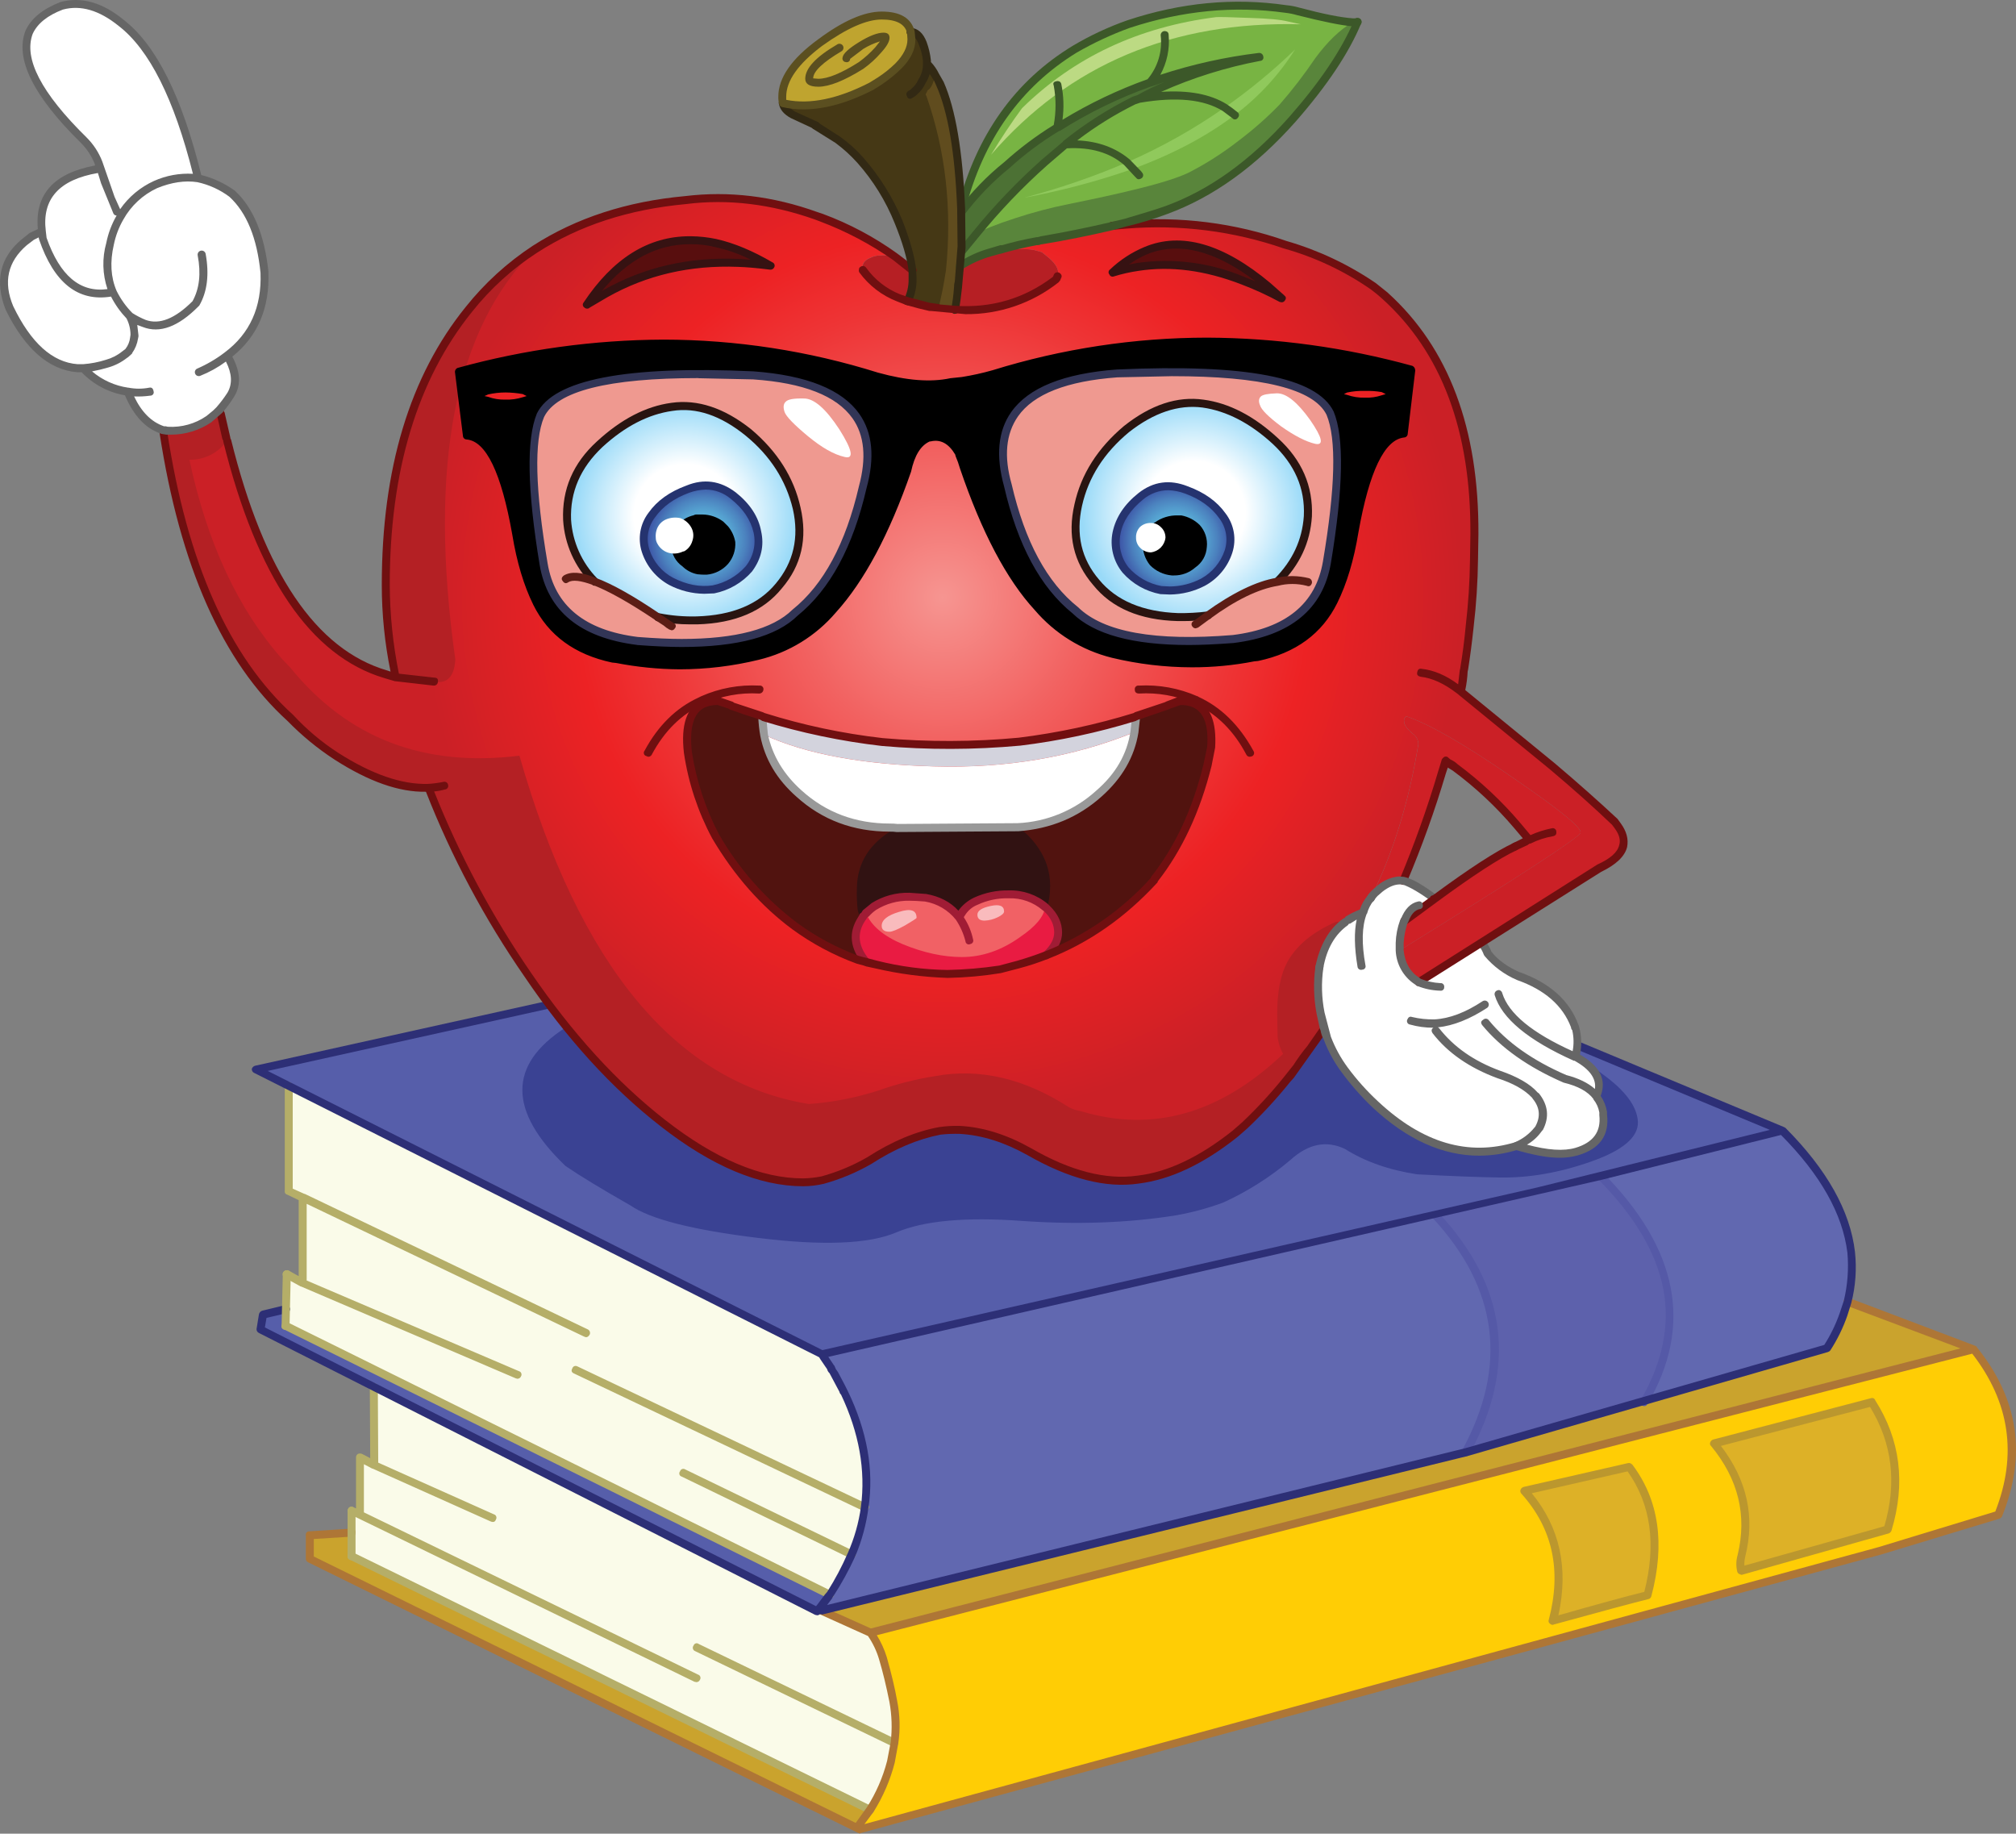 <?xml version="1.0" encoding="iso-8859-1"?>
<!-- Generator: Adobe Illustrator 20.1.0, SVG Export Plug-In . SVG Version: 6.00 Build 0)  -->
<svg version="1.0" id="Layer_1" xmlns="http://www.w3.org/2000/svg" xmlns:xlink="http://www.w3.org/1999/xlink" x="0px" y="0px"
	 viewBox="0 0 894.03 813.06" enable-background="new 0 0 894.03 813.06" xml:space="preserve">
<rect x="0" y="0" width="894.03" height="813.06" fill="#808080" stroke="none"/>
<title>backtoschool_0003</title>
<path fill="#565EAA" d="M116.59,583l-1.06,6.52l246.86,125l4.94-6.35l0.71-1.06l-241.4-119.22l0.18-7.41L116.59,583z"/>
<path fill="#CAA32D" d="M137.4,680.81v10.4L380,810.59l0.18-0.18l5.82-7.93L155.91,690v-10.4L137.4,680.81z"/>
<path fill="#FFCD05" d="M380,810.59l1.23,0.71l452.49-123.61l52.37-16c10.813-26.447,7.17-50.897-10.93-73.35L386.2,724
	c2.467,3.388,4.263,7.217,5.29,11.28c1.88,6.58,3.407,12.913,4.58,19c1.289,6.088,1.469,12.358,0.53,18.51l-1.6,8.53
	c-1.953,7.454-4.985,14.583-9,21.16l-5.82,7.93L380,810.59 M676.08,661.06l46.37-10.58c11.4,15.167,14.163,34.093,8.29,56.78
	c-12.227,3.16-26.273,6.98-42.14,11.46C694.48,696.267,690.307,677.047,676.08,661.06 M772.18,696.5
	c-0.467-2.156-0.406-4.393,0.18-6.52c4.347-18.1,0.29-34.733-12.17-49.9L830,621.74c10.813,17.047,13.163,35.853,7.05,56.42
	L772.18,696.5z"/>
<path fill="#DDB127" d="M772.35,690c-0.586,2.127-0.647,4.364-0.18,6.52l64.89-18.34c6.113-20.573,3.763-39.38-7.05-56.42
	l-69.83,18.34C772.647,655.253,776.703,671.887,772.35,690z"/>
<path fill="#DDB127" d="M722.45,650.48l-46.37,10.58c14.227,16,18.4,35.22,12.52,57.66c15.867-4.467,29.913-8.287,42.14-11.46
	C736.62,684.573,733.857,665.647,722.45,650.48z"/>
<path fill="#FAFBE9" d="M165.79,615l0.21,34.6l-6.35-3.35v25.39l-3.7-1.76V690L386,802.48c4.015-6.577,7.047-13.706,9-21.16
	l1.59-8.46c0.939-6.152,0.759-12.422-0.53-18.51c-1.173-6.113-2.7-12.447-4.58-19c-1.016-4.087-2.809-7.94-5.28-11.35l-21.86-9.87
	l-1.94,0.35L165.79,615z"/>
<path fill="#CAA32D" d="M364.33,714.14L386.2,724l489-125.72l-55.72-21.16l-1.76,5.47c-1.797,5.355-4.289,10.452-7.41,15.16L650,644
	L364.33,714.14z"/>
<path fill="#6168B0" d="M364.51,600.41l3.88,5.82l6.17,11.46c8.347,17.16,11.347,34.03,9,50.61c-0.956,7.236-2.915,14.304-5.82,21
	c-2.687,6.218-5.934,12.18-9.7,17.81l-0.71,1.06l-4.94,6.35L650,644c20.807-38.207,16.34-73.237-13.4-105.09L364.51,600.41z"/>
<path fill="#FAFBE9" d="M374.56,617.69l-2.64-5.11l-7.41-12.17L128.05,481.56v46.55l6.17,2.82v37.91l-7.05-3.84l-0.53,22.92
	L368,707.09c3.766-5.63,7.013-11.592,9.7-17.81c2.905-6.696,4.864-13.764,5.82-21C385.893,651.713,382.907,634.85,374.56,617.69z"/>
<path fill="#5D61AC" d="M729.15,621.74c19.867-34,13.4-67.443-19.4-100.33l-73.18,17.46C666.317,570.723,670.793,605.767,650,644
	L729.15,621.74z"/>
<path fill="#565EAA" d="M113.42,474.16l251.09,126.25l317.57-72.29l108.44-26.8L512.8,385.82L113.42,474.16z"/>
<path fill="#6168B0" d="M819.43,577.13c1.755-7.146,2.286-14.537,1.57-21.86c-2.113-17.753-12.28-35.753-30.5-54l-80.76,20.1
	c32.8,32.913,39.267,66.357,19.4,100.33l81.11-24c3.121-4.708,5.613-9.805,7.41-15.16L819.43,577.13z"/>
<path fill="#5559A7" d="M729.15,623.51c0.598-0.005,1.143-0.345,1.41-0.88c20.333-34.56,13.81-68.71-19.57-102.45
	c-0.725-0.639-1.831-0.569-2.47,0.156c-0.583,0.661-0.583,1.653,0,2.314c16.22,16.34,25.917,32.62,29.09,48.84
	c3.053,16.107-0.297,32.563-10.05,49.37c-0.537,0.702-0.402,1.706,0.3,2.243c0.125,0.096,0.263,0.172,0.41,0.227L729.15,623.51
	 M650,645.72c0.654,0.031,1.269-0.31,1.59-0.88c21.28-38.907,16.697-74.643-13.75-107.21c-0.639-0.725-1.745-0.795-2.47-0.156
	c-0.725,0.639-0.795,1.745-0.156,2.47c0.049,0.055,0.101,0.107,0.156,0.156c29.033,31.387,33.367,65.72,13,103
	c-0.537,0.702-0.402,1.706,0.3,2.243c0.125,0.096,0.263,0.172,0.41,0.227L650,645.72z"/>
<path fill="#B5AE68" d="M395.89,774.44l0.71,0.18c0.999-0.038,1.778-0.879,1.74-1.878c-0.023-0.604-0.345-1.156-0.86-1.472
	l-87.63-42.32c-0.636-0.496-1.553-0.383-2.049,0.253c-0.107,0.137-0.188,0.292-0.241,0.457c-0.537,0.702-0.402,1.706,0.3,2.243
	c0.125,0.096,0.263,0.172,0.41,0.227l87.63,42.32 M156.62,688.45c-0.714-0.451-1.659-0.238-2.111,0.477
	c-0.079,0.125-0.139,0.261-0.179,0.403c-0.473,0.94-0.18,1.703,0.88,2.29l229.93,112.5l0.88,0.18c0.671,0.105,1.3-0.354,1.405-1.025
	c0.002-0.012,0.003-0.023,0.005-0.035c0.534-0.512,0.553-1.36,0.041-1.895c-0.201-0.21-0.464-0.348-0.751-0.395l-230.1-112.56
	 M127.52,586.3c-0.83-0.473-1.887-0.183-2.359,0.647c-0.043,0.075-0.08,0.153-0.111,0.233c-0.473,1.173-0.18,1.937,0.88,2.29
	l241.22,119.2l0.88,0.18c0.698,0.009,1.33-0.412,1.59-1.06c0.448-0.723,0.225-1.672-0.498-2.12c-0.119-0.074-0.247-0.131-0.382-0.17
	L127.52,586.3 M160.52,644.66c-0.563-0.234-1.197-0.234-1.76,0c-0.571,0.321-0.911,0.936-0.88,1.59v22.57l-1.23-0.53
	c-0.714-0.451-1.659-0.238-2.111,0.477c-0.079,0.125-0.139,0.261-0.179,0.403c-0.473,1.173-0.18,1.937,0.88,2.29l152.7,74.23
	l0.88,0.18c0.698,0.009,1.33-0.412,1.59-1.06c0.451-0.714,0.238-1.659-0.477-2.111c-0.125-0.079-0.261-0.139-0.403-0.179
	l-148.15-71.93v-21.34l3.7,1.94h0.18l52.37,23.45c1.173,0.473,1.937,0.18,2.29-0.88c0.451-0.714,0.238-1.659-0.477-2.111
	c-0.125-0.079-0.261-0.139-0.403-0.179l-51.31-22.92L167.55,615c0-0.94-0.587-1.527-1.76-1.76c-0.851-0.136-1.65,0.444-1.786,1.295
	c-0.025,0.154-0.026,0.311-0.004,0.465l0.18,31.56l-3.7-1.94 M259.05,592.62c0.94,0.587,1.763,0.293,2.47-0.88
	c0.375-0.876-0.015-1.891-0.88-2.29l-125.53-60.1h-0.18l-5.11-2.29v-45.5c0-0.975-0.79-1.765-1.765-1.765
	c-0.975,0-1.765,0.79-1.765,1.765v46.55c-0.147,0.731,0.327,1.443,1.058,1.59c0.001,0,0.002,0,0.002,0l5.11,2.47v33.68l-4.41-2.47
	c-0.888-0.369-1.913-0.074-2.47,0.71c-0.499,0.834-0.226,1.915,0.608,2.414c0.033,0.02,0.067,0.039,0.102,0.056l7.05,3.88h0.18
	l95.22,40.73l0.71,0.18c0.698,0.009,1.33-0.412,1.59-1.06c0.451-0.714,0.238-1.659-0.477-2.111
	c-0.125-0.079-0.261-0.139-0.403-0.179L136,567.79v-34l123.08,58.89 M256.08,605.9c-0.714-0.451-1.659-0.238-2.111,0.477
	c-0.079,0.125-0.139,0.261-0.179,0.403c-0.587,1.06-0.293,1.823,0.88,2.29l128,60.83l0.88,0.18c0.698,0.009,1.33-0.412,1.59-1.06
	c0.451-0.714,0.238-1.659-0.477-2.111c-0.125-0.079-0.261-0.139-0.403-0.179l-128.19-60.86 M303.85,651.54
	c-0.714-0.451-1.659-0.238-2.111,0.477c-0.079,0.125-0.139,0.261-0.179,0.403c-0.505,0.607-0.422,1.509,0.186,2.014
	c0.154,0.128,0.332,0.222,0.524,0.276l74.59,36.15l0.88,0.18c0.698,0.009,1.33-0.412,1.59-1.06c0.448-0.723,0.225-1.672-0.498-2.12
	c-0.119-0.074-0.247-0.131-0.382-0.17L303.85,651.54z"/>
<path fill="#BB972E" d="M723.86,649.43c-0.423-0.527-1.09-0.796-1.76-0.71l-46.37,10.58c-0.634,0.172-1.154,0.625-1.41,1.23
	c-0.233,0.605-0.096,1.29,0.35,1.76c13.873,15.4,17.93,34.033,12.17,55.9c-0.292,0.636-0.065,1.391,0.53,1.76
	c0.32,0.339,0.764,0.53,1.23,0.53l0.53-0.18c20.927-5.76,34.927-9.52,42-11.28c0.652-0.186,1.134-0.739,1.23-1.41
	c6.113-23.16,3.293-42.557-8.46-58.19 M691.1,716.25c4.587-20.927,0.65-38.97-11.81-54.13l42.49-9.7
	c10.347,14.573,12.817,32.383,7.41,53.43C721.077,707.85,708.38,711.317,691.1,716.25 M831.6,620.86
	c-0.274-0.77-1.12-1.172-1.89-0.899c-0.017,0.006-0.033,0.012-0.05,0.019l-70,18.34c-0.566,0.216-1.014,0.664-1.23,1.23
	c-0.245,0.549-0.103,1.194,0.35,1.59c12.107,14.667,16.043,30.77,11.81,48.31c-0.709,2.411-0.771,4.967-0.18,7.41
	c0.125,0.465,0.446,0.852,0.88,1.06l0.88,0.35h0.35l65.06-18.34c0.566-0.216,1.014-0.664,1.23-1.23
	c6.347-21.04,3.937-40.32-7.23-57.84 M773.58,694.21c-0.075-1.304,0.043-2.611,0.35-3.88c4.467-17.633,0.88-34.033-10.76-49.2
	l66.12-17.28c9.873,16.107,11.99,33.74,6.35,52.9L773.58,694.21z"/>
<path fill="#AE7636" d="M139.16,690.16v-7.76l16.93-1.06c1.06,0,1.59-0.647,1.59-1.94c0-1.06-0.647-1.59-1.94-1.59L137.22,679
	c-0.82-0.069-1.541,0.539-1.61,1.359c-0.011,0.134-0.004,0.269,0.02,0.401v10.4c-0.009,0.698,0.412,1.33,1.06,1.59l243.68,119.9
	l0.88,0.35l0.35-0.18l452.64-123.54l52.37-15.87c0.536-0.173,0.98-0.555,1.23-1.06c11.047-27.153,7.287-52.193-11.28-75.12v-0.18
	l-0.71-0.35L820,575.54c-0.699-0.444-1.626-0.237-2.07,0.462c-0.115,0.181-0.19,0.385-0.22,0.598c-0.473,1.06-0.12,1.823,1.06,2.29
	l50.61,19L386.2,722.07l-21.2-9.52c-0.94-0.587-1.763-0.293-2.47,0.88c-0.473,1.173-0.18,1.937,0.88,2.29l21.51,9.7
	c2.184,3.185,3.851,6.695,4.94,10.4c1.647,5.527,3.173,11.817,4.58,18.87c1.068,5.876,1.257,11.878,0.56,17.81l-1.59,8.29
	c-1.892,7.309-4.93,14.272-9,20.63l-4.94,6.88L139.16,690.16 M393.25,734.77c-1.057-3.406-2.538-6.665-4.41-9.7l485.78-124.84
	c16.667,21.513,20.077,44.847,10.23,70l-51.49,15.69l-450,122.9l4.06-5.47c4.204-6.711,7.357-14.026,9.35-21.69l1.59-8.64
	c0.924-6.316,0.745-12.745-0.53-19C396.89,748.707,395.363,742.29,393.25,734.77L393.25,734.77z"/>
<path fill="#2D2F76" d="M513.51,384.05h-1.06l-399.38,88.52c-0.675,0.206-1.204,0.734-1.41,1.41c-0.043,0.749,0.378,1.448,1.06,1.76
	l250.55,126.08l0.53,0.88l3,4.41c0.172,0.678,0.541,1.291,1.06,1.76l4.41,8.29c0.095,0.477,0.344,0.909,0.71,1.23
	c8,16.927,10.94,33.5,8.82,49.72c-0.968,7.057-2.92,13.944-5.8,20.46c-2.607,5.987-5.673,11.765-9.17,17.28
	c-0.587,0.707-0.94,1.117-1.06,1.23c-0.233,0.353-1.29,1.763-3.17,4.23l-0.71,0.88l-244.42-123.6l0.71-4.23l9-2.12
	c0.975-0.196,1.606-1.145,1.41-2.12s-1.145-1.606-2.12-1.41l-10.23,2.47c-0.716,0.246-1.251,0.849-1.41,1.59l-1.06,6.52
	c-0.043,0.749,0.378,1.448,1.06,1.76l246.68,125l0.88,0.18c0.466,0,0.91-0.191,1.23-0.53l1.06,0.18l285.83-70.18l160.11-46.2
	c0.421-0.115,0.794-0.364,1.06-0.71c3.142-4.849,5.687-10.06,7.58-15.52l1.76-5.64c1.871-7.368,2.41-15.012,1.59-22.57
	c-2.113-18.1-12.4-36.433-30.86-55l-0.71-0.35L513.51,384.05 M369.8,605.34l-2.47-3.7l342.78-78.47l79.7-19.92
	c17.513,17.633,27.33,35.03,29.45,52.19c0.634,7.152,0.097,14.361-1.59,21.34l-1.76,5.29c-1.737,5.014-4.057,9.806-6.91,14.28
	L649.63,642.2L366.8,711.67l2.12-2.82l0.53-0.88c3.734-5.745,7.034-11.762,9.87-18c2.892-6.878,4.849-14.112,5.82-21.51
	c2.467-16.667-0.59-33.887-9.17-51.66l-1.23-2.47l-3.17-6l-0.88-1.23l-0.69-1.58l-0.18-0.18 M118.71,474.86l393.92-87.28L784.87,501
	l-103.15,25.53l-317,72.12L118.71,474.86z"/>
<path fill="#B5AE68" d="M155.91,691.74c0.853,0.119,1.641-0.477,1.76-1.33c0.02-0.143,0.02-0.287,0-0.43v-20.1
	c0-0.975-0.79-1.765-1.765-1.765s-1.765,0.79-1.765,1.765V690c-0.119,0.853,0.477,1.641,1.33,1.76c0.143,0.02,0.287,0.02,0.43,0
	 M126.64,589.65c0.853,0.119,1.641-0.477,1.76-1.33c0.02-0.143,0.02-0.287,0-0.43l0.54-22.89c0-0.975-0.79-1.765-1.765-1.765
	c-0.975,0-1.765,0.79-1.765,1.765l-0.53,22.92c-0.102,0.856,0.509,1.632,1.365,1.733C126.376,589.669,126.509,589.668,126.64,589.65
	z"/>
<path fill="#3A4293" d="M328.89,444.53c-35.147,8.667-61.183,12.37-78.11,11.11c-25.507,16.46-25.507,36.913,0,61.36
	c6.347,4.347,15.927,10.167,28.74,17.46c8.813,6.113,27.74,10.933,56.78,14.46c28.667,3.527,49.063,2.703,61.19-2.47
	c12.127-5.173,30.583-6.877,55.37-5.11c24.567,1.76,47.49,0.937,68.77-2.47c7.089-1.263,14.053-3.15,20.81-5.64
	c10.745-4.905,20.771-11.254,29.8-18.87c7.873-7.173,15.927-8.82,24.16-4.94c8.933,5.64,19.63,9.4,32.09,11.28
	c15.4,0.82,27.567,1.29,36.5,1.41c13.047,0.233,26.567-2.117,40.56-7.05c14.107-4.94,21.043-10.817,20.81-17.63
	c-0.353-6.82-5.583-13.873-15.69-21.16c-2.13-1.672-4.369-3.202-6.7-4.58l-85-11.28l-24.33-8.29
	c-20.22-6.58-43.847-11.633-70.88-15.16c-24.522-2.881-49.189-4.353-73.88-4.41C409.251,432.493,368.719,436.506,328.89,444.53z"/>
<path fill="#B61F24" d="M391,113.21c-1.838-0.039-3.657,0.384-5.29,1.23c-2.113,0.94-3.17,2.233-3.17,3.88l0.18,1.41
	c3.941,5.53,9.387,9.813,15.69,12.34l4.06,1.41c1.491-3.017,2.274-6.335,2.29-9.7l-0.18-4.06l-7.76-6
	C394.91,113.298,392.954,113.126,391,113.21z"/>
<path fill="#B42024" d="M215.69,298c-6.82-48.433-9.17-86.05-7.05-112.85c2.587-33.387,12.167-58.307,28.74-74.76
	c-11.19,7.296-21.134,16.345-29.45,26.8c-24.567,30.447-36.85,71.177-36.85,122.19c0.05,13.753,1.528,27.463,4.41,40.91
	c1.527,0.12,4.17,2.59,7.93,7.41c3.647,4.7,6.587,7.17,8.82,7.41c3.173,0.593,7.76-1.17,13.76-5.29
	C212.227,305.587,215.457,301.647,215.69,298z"/>
<path fill="#78B443" d="M596.38,17.12c1.88-3.88,3.703-6.35,5.47-7.41c-8.877-0.828-17.667-2.421-26.27-4.76
	c-1.787-0.522-3.618-0.877-5.47-1.06c-22.667-3.293-45.883-1.06-69.65,6.7c-8.259,2.962-16.226,6.681-23.8,11.11
	c-25.393,15.4-42.203,39.027-50.43,70.88v1.59c5.857-7.866,12.665-14.977,20.27-21.17c6.915-6.228,14.413-11.777,22.39-16.57
	c12.94-8.112,26.725-14.791,41.11-19.92c15.7-5.531,31.961-9.314,48.49-11.28c-20.587,4.113-38.417,10.283-53.49,18.51l-2.12,0.71
	c-10.841,5.378-21.055,11.934-30.46,19.55l-9.17,7.76c-9.76,8.58-20.87,20.393-33.33,35.44c1.06-0.707,3.94-1.06,8.64-1.06
	c5.287-0.12,9.343-0.65,12.17-1.59c1.293-0.473,5.407-2,12.34-4.58c3.935-1.649,8.007-2.947,12.17-3.88
	c11.64-2.353,21.103-4.41,28.39-6.17c9.431-2.279,18.603-5.523,27.37-9.68c4.467-2.233,11.753-7.233,21.86-15
	c6.445-5.006,12.508-10.485,18.14-16.39c1.527-1.647,3.643-3.88,6.35-6.7c2.882-2.921,5.48-6.108,7.76-9.52l3.17-4.76
	C591.693,24.884,594.45,21.224,596.38,17.12z"/>
<path fill="#90C95C" d="M547.54,51c10.625-7.99,19.706-17.847,26.8-29.09c-9.711,9.386-20.147,17.993-31.21,25.74
	c-13.619,9.532-28.15,17.689-43.38,24.35c-14.815,6.351-30.08,11.596-45.67,15.69c16.469-3.043,32.68-7.346,48.49-12.87
	C520.19,68.327,535.18,60.387,547.54,51z"/>
<path fill="#59853B" d="M602,9.71l-2.29,0.18c-5.64,3.407-11.107,8.697-16.4,15.87c-4.859,7.198-10.159,14.088-15.87,20.63
	c-5.63,5.796-11.701,11.145-18.16,16c-6.99,5.464-14.488,10.246-22.39,14.28c-5.053,2.353-13.223,4.88-24.51,7.58
	c-7.28,1.793-16.74,3.867-28.38,6.22c-8.123,1.623-16.138,3.743-24,6.35c-8.347,2.707-14.167,5.057-17.46,7.05l-6.35,7.76l-0.5,6.37
	c4.117-2.744,8.638-4.826,13.4-6.17l4.58-1.23c4.94-1.413,10.347-2.647,16.22-3.7l1.76-0.35c11.287-2,21.807-4.117,31.56-6.35
	l5.79-1.62h0.18c5.969-1.512,11.854-3.338,17.63-5.47c20.22-7.173,38.97-20.633,56.25-40.38C586.84,36.983,596.487,22.643,602,9.71z
	"/>
<path fill="#BFA42F" d="M398.36,29.11c3.88-3.88,5.82-7.76,5.82-11.64l-0.35-3.35c-1.293-4.82-5.57-7.23-12.83-7.23
	s-16.31,4-27.15,12c-11.287,8.347-16.93,16.347-16.93,24l0.35,2.82c11.167,2.707,24.213,0.237,39.14-7.41l3.7-2.47
	C393.08,33.875,395.844,31.623,398.36,29.11z"/>
<path fill="#604C1E" d="M421.64,49c-2.113-8.813-4.933-13.987-8.46-15.52c-1.173,4.113-2.82,6.933-4.94,8.46
	c2.113,12.58,3.937,25.913,5.47,40c3.053,28.213,3.17,46.023,0.35,53.43l4.23,1.41c2.82,0.707,4.523,0.823,5.11,0.35l2.29-31
	C426.397,82.523,425.047,63.48,421.64,49z"/>
<path fill="#4C7134" d="M502.93,44.45l2.12-0.71c15.047-8.227,32.857-14.397,53.43-18.51c-16.525,1.967-32.784,5.75-48.48,11.28
	c-14.375,5.131-28.149,11.81-41.08,19.92c-7.987,4.792-15.495,10.341-22.42,16.57c-7.607,6.189-14.419,13.297-20.28,21.16
	l0.18,15.16l-0.18,2.29l6.35-7.76c9.393-11.464,19.65-22.192,30.68-32.09l9.17-7.76C481.84,56.381,492.072,49.825,502.93,44.45z"/>
<path fill="#B61F24" d="M425.69,118l-0.88,9.7c-0.306,3.255-0.776,6.493-1.41,9.7c17.047,1.06,32.047-3.467,45-13.58l0.53-1.23
	l0.35-1.76c0-2.233-1.823-4.76-5.47-7.58L462,111.8l-2.47-0.71c-1.293-0.473-3.82-0.71-7.58-0.71
	c-2.758,0.219-5.526,0.279-8.29,0.18l-4.58,1.23C434.32,113.147,429.801,115.243,425.69,118z"/>
<path fill="#453815" d="M411.06,27c-0.319-2.713-0.971-5.376-1.94-7.93c-1.293-3.173-3.057-4.82-5.29-4.94l0.35,3.35
	c0,3.88-1.94,7.76-5.82,11.64c-2.529,2.508-5.307,4.753-8.29,6.7l-3.7,2.47c-14.913,7.633-27.96,10.097-39.14,7.39
	c0.473,2.113,1.943,3.817,4.41,5.11l10.05,4.76l9.87,6.35c3.664,2.63,7.033,5.648,10.05,9c7.035,8.137,12.692,17.369,16.75,27.33
	c3.407,8.347,5.463,15.517,6.17,21.51l0.18,4.06c-0.016,3.365-0.799,6.683-2.29,9.7c3.407,1.06,6.757,1.94,10.05,2.64H413l3.17,0.53
	c1.293-5.053,2.41-10.697,3.35-16.93c2.707-27.153-0.173-52.84-8.64-77.06l-0.18-0.35c-0.234-0.247-0.234-0.633,0-0.88l0.71-1.45
	c1.293-0.587,2.41-2.76,3.35-6.52c-0.907-1.78-2.032-3.439-3.35-4.94l-0.35,0.18V27z"/>
<path fill="#B42024" d="M72.16,190.62l0.18,0.71c8.933,58.773,27.74,101.15,56.42,127.13c6.1,6.457,12.968,12.142,20.45,16.93
	c15.28,9.76,28.917,14.403,40.91,13.93c11.334,29.245,26.062,57.059,43.88,82.87c18.667,27.153,38.667,49.077,60,65.77
	c22.453,17.513,43.2,26.27,62.24,26.27c2.912-0.012,5.812-0.367,8.64-1.06c7.218-1.984,14.152-4.888,20.63-8.64
	c10.58-6.82,20.983-11.227,31.21-13.22c2.987-0.341,5.995-0.458,9-0.35c10.107,0.587,20.333,3.76,30.68,9.52
	c17.853,10.347,33.95,14.52,48.29,12.52c14-1.76,28.333-8.577,43-20.45l4.23-3.7c6.759-6.409,13.105-13.239,19-20.45l1.41-1.59
	L587.21,456l-0.18-0.35l-1.41-6.52c-1.294-6.624-1.474-13.417-0.53-20.1c1.76-9.167,5.64-15.927,11.64-20.28l5.64-15
	c-9.873,3.053-17.807,5.523-23.8,7.41c-11.047,3.407-17.38,6.64-19,9.7c-5.88,11.047-8.82,19.687-8.82,25.92
	c0.079,2.907,0.434,5.8,1.06,8.64c0.82,3.293,1.23,5.117,1.23,5.47c0,2.113,0.06,3.877,0.18,5.29c-0.024,1.99,0.336,3.966,1.06,5.82
	c-13.167,12.46-22.393,19.043-27.68,19.75c-2.707,0.473-12.873-1.997-30.5-7.41c-0.94-0.233-4.407,0.297-10.4,1.59
	c-5.76,1.06-8.76,1.53-9,1.41c-10.467-6.707-20.18-11.353-29.14-13.94c-9.466-2.682-19.42-3.161-29.1-1.4
	c-4.572,0.814-9.058,2.053-13.4,3.7c-6.467,2.467-11.227,4.17-14.28,5.11c-4.637,1.326-9.488,1.73-14.28,1.19
	c-4.629-0.47-9.278-0.707-13.93-0.71c-30.327-4.94-55.54-18.4-75.64-40.38c-21.16-23.16-38.263-57.493-51.31-103
	c-43.613,5.407-77.703-6.927-102.27-37c-9.408-9.657-16.876-21.03-22-33.5c-3.647-8.933-7.82-24.39-12.52-46.37
	c2.353,0,3-1.88,1.94-5.64c-1.293-4.94-1.293-8.29,0-10.05l-0.35-1.06l-2.52-10.72l-0.18-0.35l-0.53-1.41l-1.59,1.59l-3.17,2.47
	c-5.303,3.705-11.702,5.513-18.16,5.13H74.1L72.16,190.62z"/>
<path fill="#CF2026" d="M678.2,372.42l-6.35,3c-7.76,3.647-19.633,11.347-35.62,23.1l-13.4,9.87l-0.35,0.35
	c-0.979,3.03-1.571,6.172-1.76,9.35v3.35c52.9-32.667,79.643-50.063,80.23-52.19c0.587-2.233-9.64-10.52-30.68-24.86
	c-20.927-14.46-36.503-23.393-46.73-26.8l-0.35,0.53c-0.423,0.413-0.621,1.005-0.53,1.59c0,1.647,1.293,3.527,3.88,5.64
	c1.517,1.036,2.437,2.743,2.47,4.58c-4.113,25.393-11.167,48.2-21.16,68.42c0.677-1.162,1.573-2.181,2.64-3l1.59-1.23
	c2.322-2.05,5.214-3.341,8.29-3.7l1.94,0.18c6.612-15.728,12.38-31.797,17.28-48.14l1.41-4.76l0.18-0.35l4.23,3
	c10.115,7.511,19.344,16.146,27.51,25.74l5.11,6.17L678.2,372.42z"/>
<radialGradient id="SVGID_1_" cx="374.567" cy="479.516" r="65.82" gradientTransform="matrix(3.53 0 0 -3.53 -904.22 1957.63)" gradientUnits="userSpaceOnUse">
	<stop  offset="0" style="stop-color:#F69591"/>
	<stop  offset="0.28" style="stop-color:#F26160"/>
	<stop  offset="0.56" style="stop-color:#EE3435"/>
	<stop  offset="0.7" style="stop-color:#ED2224"/>
	<stop  offset="0.99" style="stop-color:#CB2026"/>
</radialGradient>
<path fill="url(#SVGID_1_)" d="M609.07,127c-11.982-8.207-25.194-14.455-39.14-18.51c-22.654-7.756-46.664-10.758-70.53-8.82
	l-6.17,0.53c-9.76,2.233-20.28,4.35-31.56,6.35l-1.76,0.35c-5.88,1.06-11.287,2.293-16.22,3.7c2.764,0.099,5.532,0.039,8.29-0.18
	c3.76,0,6.287,0.237,7.58,0.71l2.44,0.67l1.76,1.41c3.647,2.82,5.47,5.347,5.47,7.58l-0.35,1.76l-0.53,1.23
	c-12.9,10.147-27.883,14.677-44.95,13.59l-6.17-0.53l-4.23-0.71h-0.53c-3.293-0.707-6.643-1.587-10.05-2.64l-4.06-1.41
	c-6.303-2.527-11.749-6.81-15.69-12.34l-0.18-1.41c0-1.647,1.057-2.94,3.17-3.88c1.633-0.846,3.452-1.269,5.29-1.23
	c1.955-0.077,3.911,0.101,5.82,0.53c-9.957-7.143-20.805-12.953-32.27-17.28l-2.64-0.88c-19.627-6.94-38.913-9.237-57.86-6.89
	c-25.507,2.353-47.723,9.583-66.65,21.69c-35.733,35.267-47.547,95.933-35.44,182v0.18c-0.473,7.52-3.647,10.753-9.52,9.7
	l-16.93-1.94l-4.41-1.23c-5.237-1.659-10.269-3.907-15-6.7c-24.667-15.047-43.123-47.38-55.37-97
	c-3.813,5.411-10.062,8.576-16.68,8.45c7.873,36.913,21.627,66.42,41.26,88.52l3.53,3.7c25.393,31.267,59.247,44.267,101.56,39
	c26.667,93.333,69.457,144.82,128.37,154.46c10.49-0.757,20.851-2.772,30.86-6c8.12-2.883,16.489-5.008,25-6.35
	c19.747-3.647,39.553,0.937,59.42,13.75c1.656,0.87,3.443,1.465,5.29,1.76c31.853,9.64,61.77,1.177,89.75-25.39
	c-1.359-2.385-2.2-5.029-2.47-7.76l-0.18-9.87c0-9.76,1.47-17.4,4.41-22.92c4.113-7.527,11.343-13.527,21.69-18h4.23l1.06-0.71
	c2.03-1.376,4.219-2.501,6.52-3.35h0.18c0.583-2.358,1.733-4.538,3.35-6.35c10-20.22,17.053-43.027,21.16-68.42
	c-0.033-1.837-0.953-3.544-2.47-4.58c-2.587-2.113-3.88-3.993-3.88-5.64c-0.091-0.585,0.107-1.177,0.53-1.59l0.35-0.53
	c10.227,3.407,25.803,12.34,46.73,26.8c21.04,14.34,31.267,22.627,30.68,24.86c-0.587,2.113-27.33,19.51-80.23,52.19
	c0.587,6.233,3.23,10.817,7.93,13.75l0.53,0.18l80.23-50.43c10.813-5.173,13.457-11.463,7.93-18.87l-1.23-1.59
	c-8.347-8-17.573-16.23-27.68-24.69l-40.56-33.15l0.18-0.71l3.7-28.21c1.06-9.167,1.707-19.1,1.94-29.8l0.18-11.11
	c0.233-46.313-12.99-81.58-39.67-105.8L609.07,127z"/>
<path fill="#580E0E" d="M260.3,135.08l8.29-4.94c17.633-10,37.263-14.527,58.89-13.58c5.287,0.233,10.047,0.643,14.28,1.23
	c-8.667-5.173-16.837-8.523-24.51-10.05c-3.582-0.841-7.251-1.254-10.93-1.23C288.573,106.397,273.233,115.92,260.3,135.08z"/>
<path fill="#580E0E" d="M568.34,132.26l-6.17-5.47c-20.333-16.927-38.39-22.157-54.17-15.69c-4.7,1.76-9.58,4.993-14.64,9.7
	c3.614-1.185,7.335-2.012,11.11-2.47c14.927-2.353,30.443-0.353,46.55,6C556.964,126.584,562.75,129.234,568.34,132.26z"/>
<path fill="#F16165" d="M410.35,398.16l-7.05-0.53c-5.54-0.072-10.985,1.444-15.69,4.37c-2.167,1.242-4.23,2.656-6.17,4.23
	c3.527,8.467,8.64,14.11,15.34,16.93c7.173,2.94,16.93,4.41,29.27,4.41c5.01-0.029,9.993-0.742,14.81-2.12
	c5.063-1.283,9.853-3.467,14.14-6.45c3.106-2.172,5.694-5.002,7.58-8.29c1.313-2.419,2.206-5.043,2.64-7.76l-1.59-0.53l-0.18-0.18
	c-4.473-3.757-10.159-5.761-16-5.64c-5.042-0.101-10.044,0.924-14.64,3c-2.691,1.182-4.963,3.147-6.52,5.64l-0.95,1.76
	C421.58,402.334,416.253,399.192,410.35,398.16z"/>
<path fill="#51101C" d="M338.06,318.11l0.53-0.18l-0.53-0.35V318.11z"/>
<path fill="#E91B42" d="M384.08,405l-1.41,1.59l-0.53,1.06c-4,6.233-3.293,12.567,2.12,19l4.41,1.06
	c10.327,2.57,20.918,3.933,31.56,4.06c7.733-0.155,15.449-0.803,23.1-1.94l8.11-2.12c4.323-1.126,8.565-2.539,12.7-4.23
	c3.407-3.407,5.11-6.757,5.11-10.05c0-3.76-1.647-7.287-4.94-10.58l-0.71-0.53h-0.18c-0.473,4.113-4.177,8.52-11.11,13.22
	c-8.227,5.88-16.807,8.82-25.74,8.82c-8.227,0-16.927-1.88-26.1-5.64C391.897,415.12,386.433,410.547,384.08,405z"/>
<path fill="#FFFFFF" d="M487.23,352c8.813-7.76,14.103-16.87,15.87-27.33c-27.273,11.047-56.94,16.1-89,15.16
	c-31.507-0.82-56.547-5.463-75.12-13.93c2,9.873,7.173,18.573,15.52,26.1c11.047,10,24.447,15,40.2,15
	c1.003-0.018,2.006,0.043,3,0.18l53.78-0.35C464.756,366.184,477.395,360.942,487.23,352z"/>
<path fill="#51130F" d="M318.84,310.88c-2.358-0.137-4.716,0.284-6.88,1.23c-5.88,2.707-8.173,9.877-6.88,21.51
	c2.021,13.002,6.191,25.577,12.34,37.21c9.52,16.34,21.217,29.623,35.09,39.85c8.545,6.27,17.922,11.318,27.86,15l3.88,1.06
	c-2.484-2.898-3.859-6.583-3.88-10.4c0.054-3.587,1.156-7.081,3.17-10.05c-0.596-1.288-0.596-2.772,0-4.06
	c-0.006-2.828,0.171-5.654,0.53-8.46c0-5.407,1-9.873,3-13.4c2-3.527,5.41-6.817,10.23-9.87c0.805-0.614,1.467-1.395,1.94-2.29
	c0.233-0.233-0.06-0.41-0.88-0.53c-0.707-0.233-0.943-0.41-0.71-0.53c-0.994-0.137-1.997-0.198-3-0.18c-15.753,0-29.153-5-40.2-15
	c-8.347-7.52-13.52-16.22-15.52-26.1c-0.462-2.565-0.756-5.157-0.88-7.76v-0.53c-3.88-1.173-8.463-2.7-13.75-4.58v-0.18
	L318.84,310.88z"/>
<path fill="#311212" d="M452.5,365.72c-1.762,0.648-3.601,1.061-5.47,1.23l-49.37,0.18c-0.785,0.257-1.507,0.676-2.12,1.23
	l-1.41,0.71c-9.42,6.227-14.13,14.63-14.13,25.21c-0.093,3.061,0.024,6.125,0.35,9.17c0.339,1.501,0.935,2.932,1.76,4.23l0.53-1.06
	l1.41-1.59l3.53-3c4.701-2.94,10.146-4.47,15.69-4.41l7.05,0.53c5.904,1.025,11.234,4.159,15,8.82l0.88-1.76
	c1.557-2.493,3.829-4.458,6.52-5.64c4.596-2.076,9.598-3.101,14.64-3c5.841-0.121,11.527,1.883,16,5.64l0.18,0.18l3.53,2.82
	c0.353-1.06,1-3.117,1.94-6.17c0.681-2.055,1.095-4.189,1.23-6.35c-0.031-4.384-0.788-8.733-2.24-12.87
	c-1.424-4.2-3.637-8.09-6.52-11.46c-0.587-0.707-2.057-1.237-4.41-1.59C454.61,366.537,453.087,366.187,452.5,365.72z"/>
<path fill="#D3D3DD" d="M503.81,318.11l-0.53-0.18c-16.729,5.18-33.892,8.838-51.28,10.93c-20.225,1.998-40.594,2.059-60.83,0.18
	c-17.829-2.033-35.424-5.753-52.55-11.11l-0.53,0.18c0.124,2.603,0.418,5.195,0.88,7.76c18.573,8.467,43.613,13.11,75.12,13.93
	c32.093,0.94,61.76-4.113,89-15.16L503.81,318.11z"/>
<path fill="#51130F" d="M529.55,311.94c-2.062-0.854-4.294-1.217-6.52-1.06l-5.47,1.94l-0.18,0.18l-13.58,4.58v0.53l-0.71,6.52
	c-1.76,10.46-7.05,19.57-15.87,27.33c-9.848,8.943-22.502,14.179-35.79,14.81c2.161,1.434,4.119,3.153,5.82,5.11
	c5.64,6.233,8.46,13.233,8.46,21c-0.015,3.398-0.489,6.779-1.41,10.05c3.293,3.293,4.94,6.82,4.94,10.58
	c0,3.293-1.703,6.643-5.11,10.05c17.867-7.053,33.793-18.163,47.78-33.33V390c10.813-13.873,18.69-30.8,23.63-50.78l1.59-7.76
	C537.837,320.913,535.31,314.407,529.55,311.94z"/>
<path fill="#FFFFFF" d="M698.83,455.82l-0.35-0.88c-3.88-10.227-12.213-17.633-25-22.22c-5.88-2.467-10.407-5.757-13.58-9.87
	c-0.667-1.788-1.62-3.456-2.82-4.94l-27.86,17.46l-0.53-0.18c-4.7-2.94-7.343-7.523-7.93-13.75v-3.35
	c0.189-3.178,0.781-6.32,1.76-9.35l0.35-0.35l13.4-9.87c-6.113-4.587-10.757-7.23-13.93-7.93l-1.94-0.18
	c-3.076,0.359-5.968,1.65-8.29,3.7l-1.59,1.23c-1.067,0.819-1.963,1.838-2.64,3c-1.617,1.812-2.767,3.992-3.35,6.35h-0.18
	c-2.301,0.849-4.49,1.974-6.52,3.35l-1.06,0.71c-6,4.347-9.88,11.107-11.64,20.28c-0.943,6.683-0.764,13.476,0.53,20.1l1.41,6.52
	l0.18,0.35l1.41,4.23c1.85,4.981,4.402,9.672,7.58,13.93c4.072,5.605,8.68,10.799,13.76,15.51c20,18.807,40.867,24.92,62.6,18.34
	c11.52,3.527,20.397,4.35,26.63,2.47c8.933-2.587,12.87-8.053,11.81-16.4v-0.88c-0.305-2.589-1.346-5.035-3-7.05
	c3.053-6.7,0.113-12.52-8.82-17.46l-0.35-0.18v-0.35C699.916,464.111,699.903,459.862,698.83,455.82z"/>
<path fill="#322914" d="M352.34,49.38c-2-1.293-3.177-2.647-3.53-4.06c-0.031-0.8-0.704-1.424-1.504-1.394
	c-0.215,0.008-0.425,0.064-0.616,0.164c-0.848,0.114-1.444,0.894-1.33,1.742c0.017,0.13,0.051,0.257,0.1,0.378
	c0.473,2.467,2.237,4.523,5.29,6.17L361,57.14l0.71,0.18c0.698,0.009,1.33-0.412,1.59-1.06c0.451-0.714,0.238-1.659-0.477-2.111
	c-0.125-0.079-0.261-0.139-0.403-0.179L352.34,49.38z"/>
<path fill="#361212" d="M261.36,136.49l8.11-4.76c17.28-9.76,36.56-14.227,57.84-13.4c3.88,0.12,8.583,0.53,14.11,1.23
	c0.812,0.125,1.607-0.309,1.94-1.06c0.397-0.758,0.104-1.695-0.654-2.092c-0.018-0.01-0.037-0.019-0.056-0.028
	c-8.813-5.173-17.147-8.64-25-10.4c-3.711-0.778-7.489-1.19-11.28-1.23h-0.53c-18.34,0-34.033,9.817-47.08,29.45
	c-0.496,0.635-0.384,1.553,0.251,2.049c0.032,0.025,0.065,0.048,0.099,0.071c0.32,0.339,0.765,0.53,1.23,0.53
	c0.386,0.031,0.768-0.096,1.06-0.35 M267.75,128.57l-0.88,0.53c11.4-13.873,24.4-20.81,39-20.81h0.53
	c3.564-0.039,7.12,0.374,10.58,1.23c5.549,1.201,10.924,3.096,16,5.64l-5.47-0.35c-22-0.94-41.923,3.643-59.77,13.75 M569.58,131
	l-6.17-5.47c-20.927-17.513-39.56-22.847-55.9-16c-5.689,2.376-10.89,5.783-15.34,10.05c-0.629,0.46-0.766,1.342-0.306,1.97
	c0.039,0.053,0.081,0.103,0.126,0.15c0.274,0.77,1.12,1.173,1.89,0.899c0.017-0.006,0.033-0.012,0.05-0.019
	c3.572-1.114,7.227-1.94,10.93-2.47c14.34-2.233,29.563-0.233,45.67,6c5.811,2.203,11.468,4.796,16.93,7.76l0.88,0.18
	c0.559,0.013,1.087-0.254,1.41-0.71c0.707-0.94,0.647-1.703-0.18-2.29 M556.7,124.7l-4.94-1.94
	c-14.961-6.308-31.353-8.44-47.43-6.17l-3.7,0.71c2.527-1.819,5.247-3.355,8.11-4.58c13.993-5.667,29.983-1.68,47.97,11.96
	L556.7,124.7z"/>
<path fill="#3C5829" d="M439.8,113.57l4.41-1.23c0.848-0.114,1.444-0.894,1.33-1.742c-0.017-0.13-0.051-0.257-0.1-0.378
	c-0.049-0.877-0.799-1.548-1.676-1.499c-0.152,0.008-0.301,0.039-0.444,0.089l-4.76,1.41c-4.886,1.388-9.525,3.531-13.75,6.35
	c-0.801,0.41-1.119,1.392-0.709,2.193c0.05,0.098,0.11,0.191,0.179,0.277c0.323,0.457,0.851,0.723,1.41,0.71
	c0.386,0.031,0.768-0.096,1.06-0.35c4.023-2.569,8.404-4.53,13-5.82 M601.49,8.12h-1.59c-5.267-0.353-13.2-1.94-23.8-4.76
	c-1.842-0.531-3.731-0.886-5.64-1.06c-23.273-3.407-46.783-1.173-70.53,6.7c-8.405,2.956-16.497,6.734-24.16,11.28
	c-25.747,15.633-42.79,39.613-51.13,71.94c-0.115,0.476-0.051,0.978,0.18,1.41c0.249,0.365,0.628,0.619,1.06,0.71h0.35
	c0.816,0.094,1.574-0.433,1.77-1.23c8.113-31.267,24.63-54.543,49.55-69.83c7.486-4.312,15.332-7.966,23.45-10.92
	c23.273-7.64,46.253-9.873,68.94-6.7c1.792,0.194,3.562,0.549,5.29,1.06c11.64,2.94,19.81,4.587,24.51,4.94
	c0.944,0.034,1.888-0.027,2.82-0.18c0.89-0.263,1.398-1.198,1.134-2.088c-0.02-0.069-0.045-0.137-0.074-0.202
	c-0.091-0.432-0.345-0.811-0.71-1.06C602.445,8.008,601.957,8.004,601.49,8.12z"/>
<path fill="#5B4F20" d="M382.85,30.52c2.924-2.083,5.587-4.51,7.93-7.23c2.467-2.707,3.7-4.88,3.7-6.52c0-1.527-0.88-2.29-2.64-2.29
	c-2.707,0-6.35,1.41-10.93,4.23c-4.58,2.82-6.99,5.053-7.23,6.7c-0.294,0.827,0.138,1.737,0.966,2.031
	c0.143,0.051,0.293,0.081,0.444,0.089c0.782,0.237,1.609-0.204,1.846-0.986c0.043-0.141,0.064-0.287,0.064-0.434
	c0.12-0.12,2.06-1.59,5.82-4.41c2.313-1.435,4.804-2.561,7.41-3.35L388.14,21c-2.184,2.411-4.607,4.596-7.23,6.52
	c-7.76,4.94-13.76,7.41-18,7.41l-2.29-0.18c0-3.053,4.173-7.053,12.52-12c0.863-0.482,1.171-1.573,0.689-2.436
	c-0.482-0.863-1.573-1.171-2.436-0.689c-0.067,0.037-0.131,0.079-0.193,0.125c-9.4,5.5-14.1,10.557-14.1,15.17
	c0,2.353,1.94,3.53,5.82,3.53C367.74,38.45,374.383,35.807,382.85,30.52z"/>
<path fill="#666666" d="M609.07,396.93c-0.94-0.94-1.763-0.88-2.47,0.18c-1.622,1.768-2.828,3.876-3.53,6.17
	c-2.206,0.866-4.331,1.927-6.35,3.17l-0.35,0.53l-0.71,0.35c-6.233,4.467-10.347,11.58-12.34,21.34
	c-0.254,0.777,0.17,1.613,0.947,1.867c0.15,0.049,0.306,0.074,0.463,0.073l0.35,0.18c0.917,0.024,1.691-0.676,1.76-1.59
	c1.527-8.58,5.17-14.913,10.93-19l0.35-0.53l0.71-0.18l2.82-1.76c-1.173,5.407-1.057,12.343,0.35,20.81
	c0.049,0.877,0.799,1.548,1.676,1.499c0.152-0.008,0.301-0.039,0.444-0.089c0.817,0.002,1.481-0.659,1.483-1.477
	c0-0.157-0.024-0.314-0.073-0.463c-1.76-9.64-1.583-17.223,0.53-22.75l0.18-0.18c0.554-2.049,1.513-3.967,2.82-5.64
	c0.682-0.508,0.823-1.473,0.315-2.155c-0.089-0.12-0.195-0.226-0.315-0.315 M674.12,431.18c-5.64-2.467-9.873-5.523-12.7-9.17
	c-0.761-1.888-1.77-3.667-3-5.29c-0.526-0.724-1.539-0.885-2.263-0.359c-0.074,0.054-0.143,0.114-0.207,0.179
	c-0.94,0.587-1.057,1.41-0.35,2.47c1.056,1.327,1.89,2.816,2.47,4.41l0.35,0.53c3.877,4.584,8.765,8.206,14.28,10.58
	c12.34,4.347,20.34,11.347,24,21c0,0.466,0.191,0.91,0.53,1.23c0.717,3.069,0.778,6.255,0.18,9.35
	c-18-8.113-28.403-16.693-31.21-25.74c-0.091-0.432-0.345-0.811-0.71-1.06c-0.388-0.345-0.948-0.416-1.41-0.18
	c-0.924,0.244-1.475,1.19-1.232,2.114c0.001,0.002,0.001,0.004,0.002,0.006c3.173,10.347,14.87,20.043,35.09,29.09h0.35
	c6.7,3.76,9.7,7.933,9,12.52c-3.053-2.707-7.287-4.763-12.7-6.17c-14.927-6.467-26.387-14.577-34.38-24.33
	c-0.526-0.724-1.539-0.885-2.263-0.359c-0.074,0.054-0.143,0.114-0.207,0.179c-1.06,0.587-1.177,1.41-0.35,2.47
	c8.347,10.107,20.347,18.57,36,25.39c6.347,1.527,10.753,3.937,13.22,7.23v0.18c1.363,1.683,2.272,3.686,2.64,5.82v1.23
	c0.82,7.287-2.707,12.107-10.58,14.46c-5.173,1.527-12.343,1.057-21.51-1.41c2.414-1.375,4.516-3.238,6.17-5.47l0.53-0.71l0.35-0.35
	c2.94-5.64,2.353-11.047-1.76-16.22l-0.53-0.35c-3.293-3.76-8.877-6.993-16.75-9.7c-11.52-4.233-20.52-10.523-27-18.87l-0.53-0.35
	c6.82-0.707,14.107-3.587,21.86-8.64c0.794-0.589,0.96-1.71,0.371-2.504c-0.536-0.723-1.526-0.935-2.311-0.496
	c-7.64,5.053-14.753,7.757-21.34,8.11c-3.382,0.084-6.76-0.272-10.05-1.06c-0.94-0.353-1.647,0.057-2.12,1.23
	c-0.322,0.793,0.059,1.697,0.852,2.02c0.121,0.049,0.248,0.083,0.378,0.1c3.384,0.953,6.885,1.427,10.4,1.41
	c-0.94,0.587-1.057,1.41-0.35,2.47c6.7,8.667,16.28,15.307,28.74,19.92c6.933,2.233,12.047,5.113,15.34,8.64l0.35,0.53
	c3.053,3.76,3.463,7.76,1.23,12l-0.18,0.35l-0.18,0.18c-2.332,2.937-5.365,5.241-8.82,6.7c-0.682,0.312-1.103,1.011-1.06,1.76
	c-0.049,0.764,0.478,1.445,1.23,1.59c8,2.353,14.523,3.53,19.57,3.53c2.74,0.026,5.469-0.331,8.11-1.06
	c9.76-2.82,14.093-8.873,13-18.16V493c-0.422-2.525-1.384-4.93-2.82-7.05c2.707-7.173-0.35-13.287-9.17-18.34
	c0.831-4.029,0.711-8.196-0.35-12.17l-0.18-0.71l-0.18-0.35c-3.933-10.68-12.54-18.43-25.82-23.25L674.12,431.18z"/>
<path fill="#700F10" d="M690.19,368.71c-0.049-0.877-0.799-1.548-1.676-1.499c-0.152,0.008-0.301,0.039-0.444,0.089
	c-3.223,0.634-6.36,1.641-9.35,3l-4.58-5.47c-8.216-9.659-17.502-18.355-27.68-25.92c-0.919-0.893-1.994-1.611-3.17-2.12l-0.88-0.71
	c-0.508-0.682-1.473-0.823-2.155-0.315c-0.12,0.089-0.226,0.195-0.315,0.315c-0.384,0.305-0.638,0.745-0.71,1.23l-1.41,4.58
	c-4.815,16.302-10.524,32.326-17.1,48c-0.473,1.173-0.18,1.937,0.88,2.29l0.71,0.18c0.764,0.049,1.445-0.478,1.59-1.23
	c6.655-15.707,12.42-31.776,17.27-48.13l0.83-2.5v-0.18l2.29,1.41c9.994,7.394,19.104,15.913,27.15,25.39l3.88,4.58l-4.23,2.12
	c-1.173,0.473-1.467,1.237-0.88,2.29c0.228,0.814,1.073,1.288,1.887,1.059c0.142-0.04,0.278-0.1,0.403-0.179l4.94-2.29l0.71-0.53
	l0.71-0.18c3.059-1.531,6.328-2.599,9.7-3.17c1.293-0.233,1.823-0.94,1.59-2.12 M311.75,312.28l0.18-0.18h0.18
	c7.674-3.505,16.089-5.077,24.51-4.58c1.018,0.04,1.881-0.743,1.94-1.76c0.119-0.853-0.477-1.641-1.33-1.76
	c-0.143-0.02-0.287-0.02-0.43,0c-8.895-0.492-17.78,1.139-25.92,4.76l-1.06,0.53c-10,4.587-18,12.463-24,23.63
	c-0.505,0.607-0.422,1.509,0.186,2.014c0.154,0.128,0.332,0.222,0.524,0.276l0.88,0.35c0.654,0.031,1.269-0.31,1.59-0.88
	c5.64-10.58,13.223-18.043,22.75-22.39 M98.78,181.1c-0.353-0.94-1.117-1.233-2.29-0.88c-0.817,0.237-1.287,1.091-1.05,1.908
	c0.039,0.134,0.096,0.263,0.17,0.382l0.71,1.94l2.29,10.23l0.39,0.7v0.35c14.9,60.18,38.69,95.153,71.37,104.92l4.76,1.41h0.18
	l16.93,1.94h0.18c0.917,0.024,1.691-0.676,1.76-1.59c0.233-1.293-0.297-1.94-1.59-1.94l-15.69-1.76
	c-2.634-12.943-3.994-26.112-4.06-39.32c0-50.547,12.167-90.927,36.5-121.14c8.144-10.268,17.913-19.135,28.92-26.25
	c18.573-12,40.557-19.17,65.95-21.51c18.573-2.353,37.677-0.06,57.31,6.88l2.29,0.88c11.362,4.28,22.143,9.967,32.09,16.93l7.58,6
	c1.06,0.707,1.883,0.59,2.47-0.35c0.82-0.707,0.76-1.53-0.18-2.47l-7.93-6c-10.115-7.269-21.161-13.149-32.84-17.48L362.39,94
	c-19.633-7.053-39.147-9.403-58.54-7.05c-25.86,2.353-48.37,9.687-67.53,22c-11.308,7.415-21.367,16.579-29.8,27.15
	c-24.807,30.667-37.21,71.75-37.21,123.25c-0.002,12.911,1.298,25.79,3.88,38.44l-1.59-0.53C140.1,288,117.063,253.913,102.49,195
	l-0.35-0.71V194l-2.47-10.76V183l-0.18-0.18l-0.71-1.76 M74.1,191.15l-0.18-0.53c0-0.975-0.79-1.765-1.765-1.765
	s-1.765,0.79-1.765,1.765c-0.01,0.436,0.112,0.864,0.35,1.23c9.053,59.127,27.98,101.74,56.78,127.84
	c6.283,6.452,13.262,12.187,20.81,17.1c15.167,9.76,28.687,14.52,40.56,14.28c11.348,28.936,26.023,56.455,43.73,82
	c18.453,27.273,38.553,49.373,60.3,66.3c22.72,17.753,43.82,26.63,63.3,26.63c3.03-0.024,6.048-0.379,9-1.06
	c7.399-2.031,14.509-4.995,21.16-8.82c10.347-6.7,20.573-11.033,30.68-13c2.868-0.328,5.755-0.445,8.64-0.35
	c9.76,0.587,19.693,3.703,29.8,9.35c18.453,10.58,34.91,14.813,49.37,12.7c14.227-1.76,28.92-8.697,44.08-20.81l4.23-3.7
	c6.794-6.437,13.142-13.33,19-20.63l1.59-1.76l14.81-20.81c0.563-0.703,0.449-1.728-0.253-2.291
	c-0.086-0.069-0.179-0.129-0.277-0.179c-0.515-0.547-1.375-0.574-1.922-0.059c-0.171,0.161-0.298,0.364-0.368,0.589l-6,8.64
	c-2.233,2.687-4.294,5.513-6.17,8.46l-4.06,5.11c-5.758,7.18-12.003,13.956-18.69,20.28l-4.23,3.7
	c-14.813,11.753-28.86,18.393-42.14,19.92c-14,2-29.753-2.057-47.26-12.17c-10.667-6-21.13-9.29-31.39-9.87
	c-3.126-0.095-6.255,0.082-9.35,0.53c-10.347,1.88-20.987,6.347-31.92,13.4c-6.375,3.666-13.189,6.509-20.28,8.46
	c-2.672,0.535-5.386,0.829-8.11,0.88c-18.667,0-39.063-8.64-61.19-25.92c-21.28-16.573-41.147-38.38-59.6-65.42
	c-17.213-25.072-31.585-51.981-42.85-80.23c1.612-0.137,3.206-0.432,4.76-0.88c0.877-0.049,1.548-0.799,1.499-1.676
	c-0.008-0.152-0.039-0.301-0.089-0.444c-0.174-0.883-1.031-1.458-1.914-1.285c-0.07,0.014-0.139,0.032-0.206,0.055
	c-2.211,0.446-4.449,0.74-6.7,0.88c-11.64,0.353-24.923-4.23-39.85-13.75c-7.354-4.75-14.08-10.408-20.02-16.84
	c-28.447-25.747-47.08-67.713-55.9-125.9 M529.2,311.76l0.88,0.35c9.52,4.467,17.043,11.93,22.57,22.39
	c0.26,0.648,0.892,1.069,1.59,1.06l0.88-0.18c0.828-0.31,1.247-1.232,0.937-2.06c-0.055-0.147-0.132-0.286-0.227-0.41
	c-6.233-11.4-14.403-19.4-24.51-24v-0.18H531c-8.173-3.601-17.082-5.222-26-4.73c-0.853-0.119-1.641,0.477-1.76,1.33
	c-0.02,0.143-0.02,0.287,0,0.43c0,1.173,0.647,1.76,1.94,1.76c8.221-0.486,16.441,0.963,24,4.23 M615.4,129.75l-5.29-4.23
	c-12.147-8.296-25.538-14.605-39.67-18.69c-22.844-8.001-47.124-11.069-71.24-9l-6.17,0.53c-0.965,0.115-1.667,0.971-1.59,1.94
	c0.233,1.293,0.88,1.823,1.94,1.59l6.17-0.53c23.636-1.924,47.415,1.079,69.83,8.82c13.799,3.868,26.853,10.02,38.62,18.2
	c1.718,1.265,3.367,2.62,4.94,4.06c26.333,23.747,39.38,58.543,39.14,104.39l-0.18,11.11c-0.114,9.896-0.749,19.78-1.9,29.61
	c-0.587,6.347-1.41,12.68-2.47,19l-0.18,0.71l-0.71,6.17c-5.407-4-10.813-6.293-16.22-6.88c-1.06-0.233-1.707,0.297-1.94,1.59
	c-0.233,1.06,0.297,1.707,1.59,1.94c5.053,0.587,10.343,2.997,15.87,7.23l0.71,0.53l0.18,0.18l40.38,33
	c10.46,8.813,19.687,17.043,27.68,24.69l1.06,1.41c2.113,2.82,2.82,5.347,2.12,7.58c-0.707,3.173-3.94,6.053-9.7,8.64L628.29,434
	c-0.801,0.41-1.119,1.392-0.709,2.193c0.05,0.098,0.11,0.191,0.179,0.277c0.236,0.547,0.83,0.846,1.41,0.71l0.88-0.18l80.05-50.43
	c6.58-3.173,10.4-6.817,11.46-10.93c0.707-3.527-0.233-7.053-2.82-10.58l-1.41-1.94c-8.58-8-17.867-16.23-27.86-24.69l-39.67-32.44
	c0.577-2.73,0.931-5.503,1.06-8.29l0.18-0.71c0.94-6,1.763-12.333,2.47-19c1.174-9.959,1.821-19.973,1.94-30l0.18-11.11
	c0.247-46.94-13.157-82.637-40.21-107.09L615.4,129.75z"/>
<path fill="#999999" d="M501.34,324.28c-1.527,10.107-6.58,18.863-15.16,26.27c-9.595,8.747-21.95,13.859-34.92,14.45l-53.25,0.35
	c-1.111-0.135-2.231-0.195-3.35-0.18c-15.28,0-28.327-4.88-39.14-14.64c-8-7.173-13-15.507-15-25l-0.71-7.58
	c-0.115-0.965-0.971-1.667-1.94-1.59c-1.293,0-1.823,0.587-1.59,1.76c0.115,2.72,0.409,5.429,0.88,8.11c2,10.347,7.333,19.347,16,27
	c11.4,10.347,25.213,15.52,41.44,15.52c1.003-0.018,2.006,0.043,3,0.18l54-0.35c14.34-1.06,26.623-6.173,36.85-15.34
	c9.167-8.113,14.633-17.577,16.4-28.39l0.71-6.52c0.233-1.293-0.297-1.94-1.59-1.94c-1.06-0.233-1.707,0.297-1.94,1.59
	L501.34,324.28z"/>
<path fill="#A01C35" d="M403.3,399.39c1.76,0,4.053,0.117,6.88,0.35c5.429,0.909,10.328,3.799,13.75,8.11
	c1.934,2.913,3.364,6.132,4.23,9.52c0.031,0.8,0.704,1.424,1.504,1.394c0.215-0.008,0.425-0.064,0.616-0.164
	c0.848-0.114,1.444-0.894,1.33-1.742c-0.017-0.13-0.051-0.257-0.1-0.378c-0.729-3.461-2.106-6.752-4.06-9.7l0.18-0.53l0.18-0.18
	c1.322-2.26,3.375-4.003,5.82-4.94c4.302-1.996,9.01-2.961,13.75-2.82c5.487-0.186,10.843,1.703,15,5.29l0.71,0.53
	c2.94,2.82,4.41,5.937,4.41,9.35c0,2.82-1.527,5.7-4.58,8.64c-0.729,0.609-0.826,1.694-0.217,2.423
	c0.066,0.079,0.139,0.151,0.217,0.217c0.508,0.682,1.473,0.823,2.155,0.315c0.12-0.089,0.226-0.195,0.315-0.315
	c3.74-3.747,5.61-7.5,5.61-11.26c0-4.347-1.823-8.283-5.47-11.81l-0.88-0.88c-4.833-4.046-10.98-6.18-17.28-6
	c-5.297-0.099-10.55,0.991-15.37,3.19c-2.789,1.306-5.198,3.303-7,5.8c-3.527-3.88-8.287-6.35-14.28-7.41l-7.41-0.53
	c-5.912-0.155-11.739,1.438-16.75,4.58l-3.88,3.17l-0.68,1.07l-0.71,0.53l-0.18,0.53l-0.53,0.88
	c-4.467,6.933-3.703,13.987,2.29,21.16c0.353,0.42,0.863,0.677,1.41,0.71l1.06-0.53c0.393-0.298,0.649-0.741,0.71-1.23
	c0-0.465-0.191-0.91-0.53-1.23c-4.94-5.88-5.587-11.58-1.94-17.1l1.06-1.59l0.71-0.53c0.943-1.061,2.007-2.007,3.17-2.82
	C392.948,400.699,398.083,399.285,403.3,399.39z"/>
<path d="M622.48,192.21l3.35-28.21c-63.333-17.28-125.107-16.633-185.32,1.94c-5.407,1.413-9.99,2.413-13.75,3l-4.94,0.53
	c-9.167,2-20.1,1.12-32.8-2.64c-60.187-18.573-122.02-19.22-185.5-1.94l3.48,28.2c9.64,0.82,16.927,15.337,21.86,43.55
	c2.113,12.46,5.17,22.747,9.17,30.86c6.467,12.933,17.75,21.103,33.85,24.51l1.41,0.18c20.765,4.23,42.215,3.749,62.77-1.41
	c12.996-3.113,24.668-10.274,33.33-20.45c12.107-13.167,23.04-33.68,32.8-61.54c1.647-7.873,4.763-12.753,9.35-14.64l0.53-0.18
	c5.173-1.173,9.463,1.06,12.87,6.7l2.29,6.52c9.76,28.327,20.693,49.073,32.8,62.24c8.662,10.176,20.334,17.337,33.33,20.45
	c20.549,5.161,41.986,5.704,62.77,1.59l1.41-0.18c16-3.293,27.283-11.523,33.85-24.69c4-8.113,7.057-18.4,9.17-30.86
	c4.94-28,12.227-42.517,21.86-43.55 M605.32,178.08c-2.815,0.096-5.624-0.321-8.29-1.23c-2.233-0.473-3.35-1.18-3.35-2.12
	c0-0.82,1.117-1.643,3.35-2.47c2.729-0.539,5.509-0.777,8.29-0.71c2.722-0.075,5.443,0.163,8.11,0.71
	c2.353,0.94,3.53,1.763,3.53,2.47c0,0.82-1.177,1.527-3.53,2.12C610.829,177.77,608.077,178.187,605.32,178.08 M588.39,249.32
	c-3.407,19.747-17.277,31.08-41.61,34c-35.147,2.82-58.48-1.413-70-12.7c-14-11.287-24-29.743-30-55.37
	c-8.18-30.167,8.007-46.723,48.56-49.67c55.84-2.587,87.343,3.29,94.51,17.63c4.587,11.047,4.117,33.087-1.41,66.12 M216,177.75
	c-2.467-0.473-3.7-1.18-3.7-2.12c0-0.707,1.233-1.53,3.7-2.47c2.658-0.622,5.381-0.917,8.11-0.88c2.788-0.017,5.568,0.278,8.29,0.88
	c2.233,0.82,3.35,1.643,3.35,2.47c0,0.94-1.117,1.647-3.35,2.12c-2.666,0.909-5.475,1.326-8.29,1.23
	C221.353,179.087,218.601,178.67,216,177.75 M239.63,184.1c7.173-14.34,38.677-20.217,94.51-17.63
	c40.667,2.94,56.83,19.457,48.49,49.55c-6,25.747-16,44.26-30,55.54c-11.52,11.287-34.853,15.52-70,12.7
	c-24.333-2.94-38.203-14.273-41.61-34c-5.487-33.06-5.937-55.113-1.35-66.16H239.63z"/>
<path fill="#ED2224" d="M605.37,171.58c-2.781-0.067-5.561,0.171-8.29,0.71c-2.233,0.82-3.35,1.643-3.35,2.47
	c0,0.94,1.117,1.647,3.35,2.12c2.666,0.909,5.475,1.326,8.29,1.23c2.757,0.107,5.509-0.31,8.11-1.23
	c2.347-0.587,3.52-1.297,3.52-2.13c0-0.707-1.177-1.53-3.53-2.47C610.806,171.737,608.088,171.502,605.37,171.58z"/>
<path fill="#EF9990" d="M546.83,283.37c24.333-2.94,38.203-14.273,41.61-34c5.527-33.033,5.997-55.073,1.41-66.12
	c-7.173-14.34-38.677-20.217-94.51-17.63c-40.553,2.94-56.717,19.513-48.49,49.72c6,25.627,16,44.083,30,55.37
	C488.357,281.97,511.683,286.19,546.83,283.37z"/>
<path fill="#ED2224" d="M224.15,172.28c-2.729-0.037-5.452,0.258-8.11,0.88c-2.467,0.94-3.7,1.763-3.7,2.47
	c0,0.94,1.233,1.647,3.7,2.12c2.601,0.92,5.353,1.337,8.11,1.23c2.815,0.096,5.624-0.321,8.29-1.23c2.233-0.473,3.35-1.18,3.35-2.12
	c0-0.82-1.117-1.643-3.35-2.47C229.718,172.558,226.938,172.263,224.15,172.28z"/>
<path fill="#EF9990" d="M282.69,284.25c35.147,2.82,58.48-1.413,70-12.7c14-11.287,24-29.8,30-55.54
	c8.347-30.093-7.817-46.61-48.49-49.55c-55.84-2.587-87.343,3.29-94.51,17.63c-4.587,11.047-4.117,33.087,1.41,66.12
	C244.493,269.963,258.357,281.31,282.69,284.25z"/>
<path d="M627.59,164.17c-0.004-0.829-0.482-1.583-1.23-1.94c-29.647-8.174-60.247-12.384-91-12.52
	c-32.285,0.029-64.382,4.903-95.22,14.46c-4.464,1.267-8.998,2.269-13.58,3l-5.11,0.53c-8.667,1.88-19.363,1.057-32.09-2.47
	c-30.816-9.671-62.922-14.607-95.22-14.64c-30.8,0.134-61.447,4.348-91.14,12.53c-0.818,0.274-1.331,1.084-1.23,1.94l3.53,28.21
	c0.031,0.865,0.725,1.559,1.59,1.59c8.667,0.707,15.427,14.753,20.28,42.14c2,12.227,5.117,22.63,9.35,31.21
	c6.7,13.52,18.337,22.043,34.91,25.57l1.76,0.18c9.296,1.812,18.74,2.756,28.21,2.82c11.823-0.008,23.604-1.428,35.09-4.23
	c13.339-3.202,25.317-10.555,34.21-21c12.58-13.873,23.69-34.68,33.33-62.42c1.527-7.173,4.29-11.64,8.29-13.4h0.35
	c4.347-1.06,7.99,0.88,10.93,5.82l0.18,0.71c0.763,1.78,1.411,3.607,1.94,5.47c9.64,28.327,20.69,49.25,33.15,62.77
	c8.915,10.451,20.877,17.851,34.21,21.16c11.608,2.789,23.502,4.209,35.44,4.23c9.291,0.023,18.561-0.861,27.68-2.64l1.76-0.18
	c16.667-3.527,28.363-12.107,35.09-25.74c4.233-8.58,7.35-18.983,9.35-31.21c4.82-27.153,11.58-41.2,20.28-42.14
	c0.863-0.036,1.554-0.727,1.59-1.59l3.35-28.21 M623.92,165.41l-3,25.21c-9.76,2.233-17.093,17.163-22,44.79
	c-2.113,12.227-5.113,22.337-9,30.33c-6.113,12.667-16.987,20.6-32.62,23.8l-1.41,0.18c-9.002,1.768-18.156,2.652-27.33,2.64
	c-11.648-0.015-23.252-1.435-34.56-4.23c-12.663-3.012-24.03-9.996-32.44-19.93c-12-12.933-22.813-33.447-32.44-61.54
	c-0.595-2.038-1.302-4.041-2.12-6l-0.35-1.06c-3.88-6.233-8.76-8.703-14.64-7.41l-1.23,0.35c-5.173,2.353-8.523,7.583-10.05,15.69
	c-9.687,27.527-20.597,47.813-32.73,60.86c-8.405,9.921-19.761,16.897-32.41,19.91c-20.271,5.049-41.41,5.531-61.89,1.41
	c-0.477,0.014-0.952-0.047-1.41-0.18c-15.753-3.407-26.627-11.283-32.62-23.63c-3.76-7.407-6.76-17.517-9-30.33
	c-4.94-27.74-12.273-42.67-22-44.79l-3.17-25.39c28.913-7.854,58.73-11.888,88.69-12c31.993,0.074,63.794,4.948,94.34,14.46
	c13.287,3.76,24.513,4.64,33.68,2.64l4.94-0.53c5.173-0.94,9.817-1.94,13.93-3c30.542-9.529,62.346-14.404,94.34-14.46
	c29.918,0.089,59.689,4.182,88.52,12.17 M224.21,170.48c-2.913-0.017-5.817,0.339-8.64,1.06c-3.293,1.173-4.94,2.527-4.94,4.06
	c0,2,1.587,3.233,4.76,3.7c2,0.94,4.94,1.41,8.82,1.41c2.931,0.131,5.862-0.286,8.64-1.23c3.173-0.94,4.76-2.233,4.76-3.88
	c0-1.647-1.587-3.057-4.76-4.23c-2.844-0.578-5.738-0.872-8.64-0.88 M231.79,176.13c-2.446,0.791-5.011,1.149-7.58,1.06
	c-2.642,0.091-5.276-0.326-7.76-1.23l-1.59-0.35l1.59-0.71c2.546-0.583,5.149-0.878,7.76-0.88c2.542,0.03,5.077,0.267,7.58,0.71
	l1.76,0.88l-1.76,0.53 M605.43,169.79c-3.025-0.093-6.05,0.203-9,0.88c-2.94,0.94-4.41,2.293-4.41,4.06c0,1.88,1.47,3.113,4.41,3.7
	c2.88,1.05,5.937,1.529,9,1.41c3.88,0,6.7-0.41,8.46-1.23c3.293-0.82,4.94-2.113,4.94-3.88c0-1.527-1.647-2.937-4.94-4.23
	C611.108,169.932,608.268,169.694,605.43,169.79 M596,174.75l1.41-0.71c2.605-0.555,5.268-0.793,7.93-0.71
	c2.482-0.075,4.964,0.103,7.41,0.53l1.76,0.88l-1.76,0.53c-2.385,0.803-4.896,1.162-7.41,1.06c-2.696,0.079-5.384-0.338-7.93-1.23
	L596,174.75z"/>
<path fill="#323556" d="M282.52,286c7.873,0.587,14.457,0.88,19.75,0.88c24.92,0,42.083-4.643,51.49-13.93
	c14.34-11.64,24.507-30.447,30.5-56.42c3.76-13.633,2.703-24.633-3.17-33c-7.64-10.813-23.273-17.103-46.9-18.87
	c-56.667-2.587-88.7,3.643-96.1,18.69c-4.7,11.4-4.29,33.793,1.23,67.18c3.527,20.453,17.927,32.267,43.2,35.44 M309.67,167.7
	l24.33,0.53c22.333,1.527,37.027,7.287,44.08,17.28c5.287,7.52,6.227,17.57,2.82,30.15c-5.88,25.393-15.697,43.613-29.45,54.66
	c-8.813,8.667-25.213,13-49.2,13c-5.287,0-11.753-0.293-19.4-0.88c-23.513-2.94-36.847-13.813-40-32.62
	c-5.527-32.667-6.057-54.297-1.59-64.89c5.64-11.52,28.447-17.28,68.42-17.28 M527.26,286c5.287,0,11.87-0.293,19.75-0.88
	c25.273-3.173,39.673-14.987,43.2-35.44c5.527-33.387,5.937-55.78,1.23-67.18c-3.76-7.667-13.573-13.01-29.44-16.03
	c-15.753-3.053-37.97-3.933-66.65-2.64c-23.627,1.76-39.26,8.05-46.9,18.87c-5.88,8.347-6.937,19.347-3.17,33
	c6,26,16.11,44.75,30.33,56.25C485.237,281.317,502.453,286,527.26,286 M519.68,166.8c40.087,0,62.95,5.7,68.59,17.1
	c4.467,10.667,3.937,32.353-1.59,65.06c-3.173,18.807-16.507,29.68-40,32.62c-34.44,2.82-57.303-1.293-68.59-12.34
	c-13.753-10.933-23.57-29.097-29.45-54.49c-3.527-12.34-2.587-22.39,2.82-30.15c6.933-9.873,21.627-15.633,44.08-17.28L519.68,166.8
	z"/>
<radialGradient id="SVGID_2_" cx="374.557" cy="479.536" r="14.064" gradientTransform="matrix(3.53 0 0 -3.53 -792.79 1920.07)" gradientUnits="userSpaceOnUse">
	<stop  offset="0.46" style="stop-color:#FFFFFF"/>
	<stop  offset="1" style="stop-color:#99DAF8"/>
</radialGradient>
<path fill="url(#SVGID_2_)" d="M565.52,195.56c-10.347-9.52-21.043-15.04-32.09-16.56c-11.167-1.527-22.45,2.233-33.85,11.28
	c-11.4,9.407-18.57,20.633-21.51,33.68c-2.94,13.28-0.297,24.74,7.93,34.38c8,9.76,20.107,14.873,36.32,15.34
	c4.418,0.088,8.837-0.149,13.22-0.71c11.52-8.347,21.807-13.347,30.86-15c8.347-8.113,12.873-17.753,13.58-28.92
	C580.567,216.243,575.747,205.08,565.52,195.56z"/>
<path fill="#291410" d="M566.76,194.32c-10.667-9.873-21.667-15.573-33-17.1c-11.64-1.647-23.397,2.233-35.27,11.64
	c-11.753,9.873-19.087,21.453-22,34.74c-3.173,13.753-0.41,25.683,8.29,35.79c8.227,10.227,20.747,15.56,37.56,16h2.47
	c3.655-0.002,7.306-0.24,10.93-0.71c1.293-0.233,1.823-0.88,1.59-1.94c-0.233-1.293-0.88-1.823-1.94-1.59
	c-4.27,0.521-8.569,0.758-12.87,0.71c-15.753-0.587-27.45-5.523-35.09-14.81c-7.873-9.167-10.4-20.1-7.58-32.8
	c2.82-12.58,9.757-23.453,20.81-32.62c11.047-8.667,21.92-12.31,32.62-10.93c10.667,1.527,21,6.86,31,16
	c9.873,9.167,14.517,19.863,13.93,32.09c-0.707,10.58-5.04,19.867-13,27.86c-0.639,0.725-0.57,1.831,0.155,2.47
	c0.661,0.583,1.653,0.583,2.315,0c8.667-8.467,13.37-18.517,14.11-30.15C582.35,215.51,577.34,203.96,566.76,194.32z"/>
<path fill="#5C1D15" d="M566.76,259.74c4.167-1.064,8.534-1.064,12.7,0c1.06,0.473,1.823,0.12,2.29-1.06
	c0.28-0.971-0.266-1.987-1.23-2.29c-4.74-1.19-9.692-1.252-14.46-0.18c-8.933,1.527-19.453,6.64-31.56,15.34l-5.29,3.88
	c-0.755,0.416-1.029,1.364-0.614,2.119c0.071,0.129,0.16,0.247,0.264,0.351c0.323,0.456,0.851,0.723,1.41,0.71l1.06-0.35l5.29-3.88
	C548.013,266.033,558.06,261.153,566.76,259.74z"/>
<radialGradient id="SVGID_3_" cx="374.557" cy="479.506" r="6.89" gradientTransform="matrix(3.53 0 0 -3.53 -801.07 1932.59)" gradientUnits="userSpaceOnUse">
	<stop  offset="0" style="stop-color:#62CBE6"/>
	<stop  offset="0.17" style="stop-color:#61C6E3"/>
	<stop  offset="0.36" style="stop-color:#5CB8DC"/>
	<stop  offset="0.56" style="stop-color:#55A1D0"/>
	<stop  offset="0.78" style="stop-color:#4B81BE"/>
	<stop  offset="1" style="stop-color:#3E58A8"/>
</radialGradient>
<path fill="url(#SVGID_3_)" d="M542.07,228.71c-3.647-5.053-8.98-8.873-16-11.46c-7.287-2.82-13.987-1.88-20.1,2.82
	c-6,4.7-9.587,10.107-10.76,16.22c-1.201,5.772,0.22,11.778,3.88,16.4c4.107,4.633,9.617,7.794,15.69,9
	c6.445,0.783,12.974-0.451,18.69-3.53c5.76-3.293,9.52-7.82,11.28-13.58c1.824-5.399,0.834-11.352-2.64-15.87 M522.19,230.3h1.76
	c2.606,0.533,4.998,1.82,6.88,3.7c2.063,2.305,3.025,5.391,2.64,8.46c-0.105,3.154-1.754,6.055-4.41,7.76
	c-2.586,2.233-5.94,3.37-9.35,3.17c-3.21-0.316-6.205-1.754-8.46-4.06c-1.909-2.323-2.854-5.291-2.64-8.29
	c0.275-2.3,1.261-4.457,2.82-6.17l1.59-1.76c2.656-1.907,5.862-2.893,9.13-2.81H522.19z"/>
<path d="M533.43,242.46c0.385-3.069-0.577-6.155-2.64-8.46c-1.882-1.88-4.274-3.167-6.88-3.7h-1.76
	c-3.283-0.089-6.504,0.901-9.17,2.82l-1.59,1.76c-1.559,1.713-2.545,3.87-2.82,6.17c-0.214,2.999,0.731,5.967,2.64,8.29
	c2.255,2.306,5.25,3.744,8.46,4.06c3.41,0.2,6.764-0.937,9.35-3.17C531.679,248.524,533.328,245.618,533.43,242.46z"/>
<path d="M535.19,242.64c0.406-3.592-0.748-7.186-3.17-9.87c-2.23-2.175-5.05-3.646-8.11-4.23h-1.59
	c-3.668-0.113-7.268,1.003-10.23,3.17l-0.35,0.18l-1.59,1.76c-1.736,2.072-2.892,4.566-3.35,7.23c-0.163,3.512,0.965,6.962,3.17,9.7
	c2.578,2.643,6.021,4.269,9.7,4.58h0.88c3.502,0.051,6.898-1.208,9.52-3.53c3.003-2.049,4.889-5.371,5.11-9 M523.54,232.05
	c2.243,0.414,4.323,1.454,6,3c1.73,1.984,2.505,4.626,2.12,7.23c-0.144,2.633-1.514,5.046-3.7,6.52
	c-2.045,1.81-4.679,2.812-7.41,2.82h-0.71c-2.743-0.315-5.295-1.561-7.23-3.53c-1.651-1.896-2.475-4.373-2.29-6.88
	c0.283-1.968,1.143-3.809,2.47-5.29l1.23-1.41c2.182-1.516,4.754-2.374,7.41-2.47h2.12L523.54,232.05z"/>
<path fill="#25336F" d="M518.8,263.62c5.406-0.057,10.723-1.386,15.52-3.88c5.789-3.133,10.147-8.376,12.17-14.64
	c1.928-5.96,0.807-12.486-3-17.46c-3.76-5.287-9.343-9.287-16.75-12c-8-3.173-15.287-2.173-21.86,3
	c-6.233,4.94-10.053,10.7-11.46,17.28c-1.326,6.358,0.296,12.975,4.41,18c4.369,4.948,10.263,8.298,16.75,9.52l4.23,0.18
	 M525.51,218.83c6.7,2.467,11.753,6.11,15.16,10.93c3.107,4.056,4.026,9.377,2.46,14.24c-1.788,5.322-5.496,9.786-10.4,12.52
	c-4.292,2.279-9.07,3.49-13.93,3.53l-3.7-0.18c-5.667-1.055-10.82-3.973-14.64-8.29c-3.331-4.235-4.623-9.724-3.53-15
	c1.06-5.527,4.41-10.58,10.05-15.16c3.12-2.601,7.048-4.036,11.11-4.06c2.532,0.094,5.034,0.59,7.41,1.47L525.51,218.83z"/>
<path fill="#FFFFFF" d="M510.33,244.93c3.431-0.381,6.139-3.089,6.52-6.52c0.025-1.821-0.75-3.561-2.12-4.76
	c-1.165-1.168-2.761-1.805-4.41-1.76c-1.754-0.048-3.459,0.583-4.76,1.76c-1.214,1.278-1.851,2.999-1.76,4.76
	c-0.045,1.649,0.592,3.245,1.76,4.41C506.791,244.15,508.517,244.914,510.33,244.93z"/>
<path fill="#FFFFFF" d="M372.27,190.45c-6-9.167-11.23-13.75-15.69-13.75c-4.467-0.12-7.17,0.35-8.11,1.41
	c-1.06,0.94-1.237,2.467-0.53,4.58c0.707,2,4.173,5.587,10.4,10.76c6.113,5.053,11.52,8.11,16.22,9.17
	C378.793,203.673,378.03,199.617,372.27,190.45z"/>
<path fill="#FFFFFF" d="M581,186.21c-5.64-7.873-10.52-11.81-14.64-11.81c-4,0.12-6.41,0.59-7.23,1.41
	c-0.94,0.94-1.057,2.233-0.35,3.88c0.587,2,3.703,5.117,9.35,9.35c6,4.233,11.053,6.82,15.16,7.76
	C587.197,197.6,586.433,194.07,581,186.21z"/>
<radialGradient id="SVGID_4_" cx="374.587" cy="479.536" r="14.062" gradientTransform="matrix(3.53 0 0 -3.53 -1018.31 1921.48)" gradientUnits="userSpaceOnUse">
	<stop  offset="0.46" style="stop-color:#FFFFFF"/>
	<stop  offset="1" style="stop-color:#99DAF8"/>
</radialGradient>
<path fill="url(#SVGID_4_)" d="M298,180.4c-11.047,1.527-21.743,7.05-32.09,16.57c-10.107,9.52-14.927,20.687-14.46,33.5
	c0.625,10.28,4.948,19.987,12.17,27.33c7.173,2.707,16.577,7.997,28.21,15.87c5.671,1.239,11.483,1.713,17.28,1.41
	c16.34-0.473,28.447-5.587,36.32-15.34c8.347-9.64,10.99-21.1,7.93-34.38c-2.94-13.047-10.11-24.273-21.51-33.68
	C320.47,182.627,309.187,178.867,298,180.4z"/>
<path fill="#291410" d="M355,225c-2.94-13.28-10.273-24.86-22-34.74c-11.873-9.407-23.63-13.287-35.27-11.64
	c-11.287,1.527-22.287,7.227-33,17.1c-10.58,9.64-15.58,21.277-15,34.91c0.652,10.682,5.161,20.764,12.69,28.37
	c0.707,0.94,1.53,0.94,2.47,0c0.682-0.508,0.823-1.473,0.315-2.155c-0.089-0.12-0.195-0.226-0.315-0.315
	c-6.885-7.022-11.016-16.286-11.64-26.1c-0.473-12.287,4.17-23.03,13.93-32.23c10-9.167,20.333-14.5,31-16
	c10.58-1.647,21.393,1.997,32.44,10.93c10.933,8.933,17.933,19.807,21,32.62c2.82,12.58,0.293,23.58-7.58,33
	c-7.633,9.24-19.313,14.097-35.04,14.57c-5.618,0.15-11.236-0.323-16.75-1.41c-0.827-0.294-1.737,0.138-2.031,0.966
	c-0.051,0.143-0.081,0.293-0.089,0.444c-0.255,0.886,0.257,1.812,1.144,2.066c0.087,0.025,0.176,0.043,0.266,0.054
	c4.822,0.952,9.725,1.424,14.64,1.41h3c16.807-0.473,29.327-5.807,37.56-16C355.413,250.71,358.167,238.76,355,225z"/>
<path fill="#5C1D15" d="M264.18,256.22c-6.233-2.587-10.937-2.94-14.11-1.06c-1.06,0.82-1.237,1.643-0.53,2.47
	c0.707,1.06,1.53,1.237,2.47,0.53c1.88-1.173,5.523-0.763,10.93,1.23c7.053,2.707,16.34,7.937,27.86,15.69l3.53,2.29
	c0.755,0.677,1.584,1.267,2.47,1.76l1.06,0.35c0.598-0.005,1.143-0.345,1.41-0.88c0.547-0.515,0.574-1.375,0.059-1.922
	c-0.161-0.171-0.364-0.298-0.589-0.368l-6-4.06C280.987,264.263,271.467,258.92,264.18,256.22z"/>
<radialGradient id="SVGID_5_" cx="374.577" cy="479.506" r="6.88" gradientTransform="matrix(3.53 0 0 -3.53 -1010.37 1932.24)" gradientUnits="userSpaceOnUse">
	<stop  offset="0" style="stop-color:#62CBE6"/>
	<stop  offset="0.17" style="stop-color:#61C6E3"/>
	<stop  offset="0.36" style="stop-color:#5CB8DC"/>
	<stop  offset="0.56" style="stop-color:#55A1D0"/>
	<stop  offset="0.78" style="stop-color:#4B81BE"/>
	<stop  offset="1" style="stop-color:#3E58A8"/>
</radialGradient>
<path fill="url(#SVGID_5_)" d="M335.94,235.94c-1.173-6.113-4.76-11.52-10.76-16.22c-6.113-4.7-12.813-5.64-20.1-2.82
	c-7.053,2.587-12.387,6.407-16,11.46c-3.474,4.518-4.464,10.471-2.64,15.87c1.76,5.76,5.52,10.287,11.28,13.58
	c5.716,3.079,12.245,4.313,18.69,3.53c6.073-1.206,11.583-4.367,15.69-9C335.746,247.712,337.152,241.706,335.94,235.94z"/>
<path fill="#25336F" d="M326.25,218.31c-6.82-5.173-14.107-6.173-21.86-3c-7.407,2.707-12.99,6.707-16.75,12
	c-3.807,4.974-4.928,11.5-3,17.46c2.023,6.264,6.382,11.507,12.17,14.64c4.797,2.494,10.114,3.823,15.52,3.88l4.41-0.18
	c6.502-1.294,12.392-4.705,16.75-9.7c4.113-5.527,5.467-11.463,4.06-17.81c-1.173-6.467-4.933-12.227-11.28-17.28 M313,217.07
	c4.028,0.03,7.919,1.466,11,4.06c5.527,4.347,8.937,9.4,10.23,15.16c1.102,5.216-0.194,10.652-3.53,14.81
	c-3.854,4.34-9.012,7.312-14.7,8.47c-5.64,0.82-11.46-0.297-17.46-3.35c-5.013-2.637-8.796-7.13-10.54-12.52
	c-1.577-4.876-0.653-10.217,2.47-14.28c3.407-4.82,8.46-8.463,15.16-10.93C307.997,217.631,310.484,217.152,313,217.07z"/>
<path d="M302.09,233.65c-2.063,2.305-3.025,5.391-2.64,8.46c0.206,3.125,1.831,5.984,4.41,7.76c1.622,1.523,3.638,2.562,5.82,3
	c1.171,0.146,2.351,0.206,3.53,0.18c3.21-0.316,6.205-1.754,8.46-4.06c1.909-2.323,2.854-5.291,2.64-8.29
	c-0.275-2.3-1.261-4.457-2.82-6.17l-1.59-1.76c-2.666-1.919-5.887-2.909-9.17-2.82H309l-0.71,0.18
	C305.959,230.761,303.826,231.972,302.09,233.65z"/>
<path d="M300.68,232.41c-2.348,2.652-3.441,6.186-3,9.7c0.148,3.608,1.976,6.938,4.94,9c1.834,1.816,4.166,3.044,6.7,3.53
	c1.288,0.143,2.584,0.203,3.88,0.18h0.18c3.676-0.321,7.085-2.048,9.52-4.82c2.272-2.701,3.408-6.178,3.17-9.7
	c-0.448-2.528-1.54-4.897-3.17-6.88l-2.12-2.12c-2.695-2.033-5.974-3.145-9.35-3.17H309c-0.494-0.025-0.985,0.097-1.41,0.35
	c-2.615,0.614-5.001,1.96-6.88,3.88 M301.24,241.88c-0.396-2.55,0.383-5.142,2.12-7.05c1.415-1.518,3.261-2.565,5.29-3l0.35-0.18
	h2.47c2.577,0.069,5.083,0.863,7.23,2.29l1.41,1.76c1.277,1.378,2.134,3.092,2.47,4.94c0.134,2.525-0.616,5.018-2.12,7.05
	c-2.047,1.912-4.635,3.145-7.41,3.53c-1.003,0.037-2.008-0.024-3-0.18c-1.906-0.414-3.669-1.325-5.11-2.64
	c-2.184-1.457-3.563-3.85-3.73-6.47L301.24,241.88z"/>
<path fill="#FFFFFF" d="M295.39,230.3c-2.053,0.871-3.606,2.619-4.23,4.76c-0.331,1.084-0.45,2.221-0.35,3.35
	c-0.001,0.927,0.244,1.838,0.71,2.64c1.034,1.962,2.815,3.426,4.94,4.06c2.112,0.589,4.365,0.401,6.35-0.53l0.71-0.18
	c1.728-1.009,2.994-2.652,3.53-4.58c0.709-1.981,0.515-4.174-0.53-6c-1.06-1.871-2.746-3.308-4.76-4.06
	C299.632,229.279,297.407,229.467,295.39,230.3z"/>
<path fill="#BCDA83" d="M571.16,9.53c-3.173-0.82-8.813-1.347-16.92-1.58c-8.667-0.353-13.667-0.47-15-0.35
	c-34.327,4.347-62.993,17.807-86,40.38c-4.347,5.88-8.93,12.757-13.75,20.63c34.667-40,80.453-59.28,137.36-57.84L571.16,9.53z"/>
<path fill="#F9BBBD" d="M394.48,413.15c1.173,0,3.467-0.94,6.88-2.82c3.407-2,5.11-3.117,5.11-3.35c0-3.407-2.587-4.287-7.76-2.64
	c-5.14,1.52-7.71,3.573-7.71,6.16C391,412.267,392.16,413.15,394.48,413.15z"/>
<path fill="#F9BBBD" d="M436.63,408.21c1.957-0.075,3.878-0.555,5.64-1.41c2-0.94,3-1.82,3-2.64c0-2.467-1.94-3.29-5.82-2.47
	c-4,0.82-6,2.113-6,3.88C433.45,407.337,434.51,408.217,436.63,408.21z"/>
<path fill="#3C5829" d="M542.25,49.21l4.23,3.17c0.506,0.649,1.443,0.764,2.091,0.258c0.154-0.12,0.282-0.269,0.379-0.438
	c0.641-0.616,0.66-1.636,0.044-2.276c-0.069-0.071-0.143-0.136-0.224-0.194c-1.526-1.257-3.119-2.432-4.77-3.52
	c-7.173-4.467-16.87-6.29-29.09-5.47c14.051-6.275,28.788-10.887,43.91-13.74c0.817,0.002,1.481-0.659,1.483-1.477
	c0-0.157-0.024-0.314-0.073-0.463c-0.115-0.965-0.971-1.667-1.94-1.59c-14.86,1.788-29.508,5.037-43.73,9.7
	c2.956-5.379,4.244-11.516,3.7-17.63c0-1.173-0.647-1.76-1.94-1.76c-0.965,0.115-1.667,0.971-1.59,1.94
	c0.83,6.994-1.277,14.018-5.82,19.4c-13.154,4.707-25.795,10.738-37.73,18c0.709-5.283,0.53-10.647-0.53-15.87
	c-0.091-0.432-0.345-0.811-0.71-1.06c-0.432-0.231-0.934-0.295-1.41-0.18c-1.293,0.233-1.703,0.88-1.23,1.94
	c1.059,5.772,1.059,11.688,0,17.46c-7.768,4.794-15.085,10.283-21.86,16.4c-7.746,6.218-14.677,13.388-20.63,21.34
	c-0.587,1.06-0.47,1.883,0.35,2.47c1.06,0.82,1.883,0.703,2.47-0.35c5.832-7.726,12.581-14.714,20.1-20.81
	c6.787-6.163,14.155-11.656,22-16.4H470c12.741-8.076,26.345-14.701,40.56-19.75h0.18l5.64-1.94c-4.113,1.697-8.121,3.64-12,5.82
	l-2.12,0.71c-10.968,5.452-21.315,12.074-30.86,19.75v0.18l-9.17,7.76c-11.147,9.9-21.467,20.693-30.86,32.27l-6.37,7.71
	c-0.64,0.625-0.652,1.651-0.027,2.291c0.064,0.065,0.133,0.125,0.207,0.179l1.06,0.35c0.523,0.024,1.032-0.168,1.41-0.53l6.35-7.76
	c9.275-11.458,19.476-22.134,30.5-31.92l8.64-7.41c10.58-0.587,19.043,1.883,25.39,7.41l4.76,5.11l0.53,0.53
	c0.587,0.82,1.41,0.88,2.47,0.18c0.724-0.526,0.885-1.539,0.359-2.263c-0.054-0.074-0.114-0.143-0.179-0.207L506.1,76l-5.1-5.28
	c-6.347-5.287-14.107-8.107-23.28-8.46c8.041-6.155,16.662-11.514,25.74-16l2.12-0.71C521.68,42.817,533.903,44.037,542.25,49.21z"
	/>
<path fill="#322914" d="M409.3,27v1.76c-0.041,2.256-0.713,4.456-1.94,6.35l-0.35,0.71c-0.632,1.292-1.532,2.434-2.64,3.35
	c-0.362,0.478-0.85,0.845-1.41,1.06c-1.06,0.707-1.297,1.53-0.71,2.47c0.12,0.73,0.809,1.225,1.539,1.105
	c0.286-0.047,0.55-0.186,0.751-0.395c0.926-0.432,1.76-1.036,2.46-1.78c1.217-1.11,2.232-2.423,3-3.88l0.35-0.71
	c0.855-1.305,1.509-2.731,1.94-4.23l1.06,1.59l0.18,0.35l0.71,1.06l0.88,1.94c5.287,11.753,8.403,30.033,9.35,54.84l0.18,16.57
	l-1.23,15.69c-0.255,0.856-0.373,1.747-0.35,2.64c-0.228,3.194-0.639,6.373-1.23,9.52c-0.115,0.476-0.051,0.978,0.18,1.41
	c0.249,0.365,0.628,0.619,1.06,0.71h0.35c0.863,0.057,1.627-0.555,1.76-1.41c0.587-3.173,1.057-6.523,1.41-10.05l1.59-17.81
	L428,92.58c-1.06-25.507-4.233-44.257-9.52-56.25l-2.12-3.7c-0.903-1.877-2.094-3.601-3.53-5.11v-0.71
	c-0.299-2.833-0.951-5.618-1.94-8.29c-1.527-3.88-3.82-5.937-6.88-6.17c-1.018-0.04-1.881,0.743-1.94,1.76
	c-0.119,0.853,0.477,1.641,1.33,1.76c0.143,0.02,0.287,0.02,0.43,0c1.647,0.233,2.88,1.587,3.7,4.06
	C408.462,22.188,409.059,24.57,409.3,27z"/>
<path fill="#5B4F20" d="M405.95,17.47l-0.35-3.7c-1.533-5.76-6.4-8.64-14.6-8.64c-7.76,0-17.163,4.113-28.21,12.34
	c-11.753,8.58-17.63,17.043-17.63,25.39c-0.027,1.068,0.091,2.134,0.35,3.17c0.096,0.671,0.578,1.224,1.23,1.41
	c3.123,0.713,6.317,1.069,9.52,1.06c9.407,0,19.74-2.88,31-8.64l3.88-2.47c3.095-2.073,5.988-4.434,8.64-7.05
	C403.893,26.227,405.95,21.937,405.95,17.47 M402.25,14.47l0.18,3c0,3.407-1.763,6.933-5.29,10.58
	c-2.424,2.377-5.081,4.504-7.93,6.35l-3.7,2.29c-14,7.173-26.283,9.7-36.85,7.58v-1.41c0-7.053,5.333-14.577,16-22.57
	C375.493,12.53,384.273,8.65,391,8.65c6.44,0,10.187,1.94,11.24,5.82L402.25,14.47z"/>
<path fill="#322914" d="M404.18,134.2c1.544-3.248,2.327-6.804,2.29-10.4l-0.18-4.23c-0.707-6-2.763-13.333-6.17-22
	c-4.215-10.106-10.052-19.456-17.28-27.68c-3.093-3.509-6.583-6.646-10.4-9.35l-9.87-6.35c-0.703-0.563-1.728-0.449-2.291,0.253
	c-0.069,0.086-0.129,0.179-0.179,0.277c-0.555,0.736-0.409,1.783,0.327,2.339c0.064,0.049,0.132,0.092,0.203,0.131l9.87,6.17
	c3.519,2.61,6.768,5.564,9.7,8.82c7.028,7.911,12.634,16.978,16.57,26.8c3.407,8.347,5.463,15.347,6.17,21v3.88
	c0.039,3.128-0.688,6.218-2.12,9c-0.473,1.173-0.18,1.937,0.88,2.29l0.71,0.18C403.18,135.366,403.889,134.913,404.18,134.2z"/>
<path fill="#700F10" d="M380.91,119.56c-0.123,0.417-0.058,0.866,0.18,1.23c4.229,5.812,10.045,10.281,16.75,12.87l4.06,1.59
	c3.647,1.06,7.057,1.94,10.23,2.64h0.71l15.34,1.41c14.961,0.149,29.523-4.831,41.26-14.11l0.71-0.88l0.35-0.88
	c0.587-0.94,0.35-1.763-0.71-2.47c-0.83-0.473-1.887-0.183-2.359,0.647c-0.043,0.075-0.08,0.153-0.111,0.233l-0.35,0.88
	c-12.667,9.64-27.127,13.93-43.38,12.87l-6.17-0.53h-0.35l-0.53-0.18l-3.53-0.53h-0.35l-9.52-2.47l-4.06-1.41
	c-6.027-2.42-11.233-6.519-15-11.81c-0.567-0.776-1.655-0.946-2.431-0.379c-0.013,0.009-0.026,0.019-0.039,0.029
	C381.139,118.541,380.861,119.038,380.91,119.56z"/>
<path fill="#3C5829" d="M574.51,54c14-16,23.697-30.517,29.09-43.55c0.451-0.714,0.238-1.659-0.477-2.111
	c-0.125-0.079-0.261-0.139-0.403-0.179c-0.699-0.444-1.626-0.237-2.07,0.462c-0.115,0.181-0.19,0.385-0.22,0.598
	c-5.527,12.933-15.05,27.097-28.57,42.49c-17.28,19.513-35.793,32.797-55.54,39.85c-2.94,1.06-8.817,2.883-17.63,5.47l-5.82,1.41
	c-10.58,2.467-21.043,4.583-31.39,6.35l-0.53,0.18l-0.88,0.18h-0.35c-5.536,0.982-11.011,2.277-16.4,3.88
	c-1.293,0.233-1.703,0.94-1.23,2.12c0.145,0.752,0.826,1.279,1.59,1.23h0.53c4.82-1.413,10.05-2.647,15.69-3.7
	c0.608,0.048,1.217-0.073,1.76-0.35H462c10.107-1.647,20.687-3.763,31.74-6.35l5.82-1.59c6.109-1.444,12.121-3.271,18-5.47
	C537.9,87.487,556.883,73.847,574.51,54z"/>
<path fill="#FFFFFF" d="M117.3,120.8c-1.76-16-6.52-27.637-14.28-34.91c-4.514-3.341-9.684-5.69-15.17-6.89
	c-6.425-0.922-12.979,0.062-18.85,2.83c-6.715,3.067-12.28,8.191-15.89,14.63c-2.028,3.645-3.514,7.566-4.41,11.64
	c-1.88,7.76-1.41,14.93,1.41,21.51c1.869,3.912,4.373,7.487,7.41,10.58c1.309,2.634,2.032,5.52,2.12,8.46l-0.18,1.41
	c-0.34,1.973-1.123,3.843-2.29,5.47l-0.18,0.35l-1.76,1.41c-2.273,1.843-4.922,3.167-7.76,3.88c-3.409,1.203-6.971,1.916-10.58,2.12
	c5.155,5.682,12.148,9.364,19.75,10.4c3.647,9.167,8.82,14.81,15.52,16.93L74.1,191h0.18c6.456,0.389,12.854-1.412,18.16-5.11
	l3.17-2.47l1.59-1.59c1.899-2.142,3.608-4.444,5.11-6.88c2.82-4.82,2.29-10.58-1.59-17.28
	C112.36,148.957,117.887,136.667,117.3,120.8z"/>
<path fill="#FFFFFF" d="M53.64,10.06c-8.933-7.287-17.69-9.813-26.27-7.58c-7.287,2.82-12.107,6.7-14.46,11.64
	c-4.607,11.633,3.447,27.62,24.16,47.96c2.873,2.84,5.097,6.269,6.52,10.05l0.88,2.64c-19.273,2.82-27.913,12.107-25.92,27.86
	l0.35,3c6.467,18.807,16.87,26.807,31.21,24c-2.82-6.58-3.29-13.75-1.41-21.51c0.896-4.074,2.382-7.995,4.41-11.64
	c3.607-6.446,9.172-11.577,15.89-14.65c5.871-2.768,12.425-3.752,18.85-2.83C79.39,44.093,67.987,21.113,53.64,10.06z"/>
<path fill="#FFFFFF" d="M18.55,102.63l-4.41,2.12l-3.53,2.64c-9.073,7.647-11.243,17.347-6.51,29.1
	c8.113,16.807,18.163,25.74,30.15,26.8h2.64c3.609-0.204,7.171-0.917,10.58-2.12c2.838-0.713,5.487-2.037,7.76-3.88l1.77-1.4
	l0.18-0.35c1.167-1.627,1.95-3.497,2.29-5.47l0.18-1.41c-0.088-2.94-0.811-5.826-2.12-8.46c-3.037-3.093-5.541-6.668-7.41-10.58
	c-14.34,2.82-24.743-5.18-31.21-24L18.55,102.63z"/>
<path fill="#666666" d="M606.25,397.45c-0.462,0.747-0.23,1.727,0.517,2.188c0.062,0.038,0.126,0.072,0.193,0.102
	c0.736,0.555,1.783,0.409,2.339-0.327c0.049-0.064,0.092-0.132,0.131-0.203c0.576-1.026,1.355-1.925,2.29-2.64l1.41-1.23
	c2.587-2,4.997-3.057,7.23-3.17h1.59c3.407,1.173,7.813,3.76,13.22,7.76l1.06,0.35c0.547-0.033,1.057-0.29,1.41-0.71
	c0.587-1.06,0.47-1.883-0.35-2.47c-6.347-4.82-11.227-7.583-14.64-8.29l-2.47-0.18c-3.366,0.384-6.551,1.731-9.17,3.88l-1.59,1.41
	C608.166,394.904,607.094,396.098,606.25,397.45 M119.06,120.62c-1.76-16.573-6.76-28.623-15-36.15
	c-4.469-3.181-9.486-5.51-14.8-6.87C80.68,42.8,69.22,19.877,54.88,8.83C45.473,1.07,36.127-1.577,26.84,0.89
	c-7.893,3.06-13.067,7.293-15.52,12.7c-4.813,12.34,3.357,28.913,24.51,49.72c2.675,2.662,4.775,5.844,6.17,9.35l0.18,0.71
	c-18.34,3.407-26.803,12.81-25.39,28.21l-3.7,1.76l-3.53,2.82c-9.64,8.113-11.99,18.517-7.05,31.21
	c8.58,17.4,19.16,26.627,31.74,27.68h1.94c5.142,5.385,11.881,8.972,19.22,10.23c3.88,9.167,9.287,14.867,16.22,17.1l2.12,0.35h2.12
	c6.35-0.001,12.554-1.907,17.81-5.47l4.93-4.26c1.956-2.263,3.725-4.681,5.29-7.23c3.053-4.94,2.76-10.817-0.88-17.63
	c11.287-9.053,16.62-21.573,16-37.56 M101.78,87.29c7.64,7.053,12.223,18.29,13.75,33.71c0.587,15.167-4.703,26.923-15.87,35.27
	c-3.799,2.91-7.944,5.338-12.34,7.23c-0.845,0.458-1.159,1.514-0.701,2.359c0.408,0.753,1.304,1.097,2.111,0.811
	c4.078-1.613,7.93-3.748,11.46-6.35c2.707,5.287,2.943,9.87,0.71,13.75c-1.468,2.286-3.106,4.459-4.9,6.5L94.55,182l-3,2.47
	c-5.01,3.448-11.029,5.123-17.1,4.76L73.39,189h-0.7c-5.527-1.88-9.933-6.287-13.22-13.22c2.416,0.105,4.836-0.012,7.23-0.35
	c0.817,0.002,1.481-0.659,1.483-1.477c0-0.157-0.024-0.314-0.073-0.463c-0.233-1.293-0.88-1.823-1.94-1.59
	c-3.028,0.588-6.142,0.588-9.17,0h-0.18c-5.906-0.863-11.45-3.368-16-7.23c2.423-0.443,4.821-1.021,7.18-1.73
	c3.013-0.856,5.829-2.293,8.29-4.23l0.53-0.35l1.76-1.59v-0.18c1.383-1.934,2.287-4.169,2.64-6.52l0.18-0.88v-0.53l-0.53-4.58
	l2.47,0.92c7.52,2.94,15.75-0.117,24.69-9.17l0.35-0.35c3.527-6.113,4.467-13.753,2.82-22.92c-0.196-0.975-1.145-1.606-2.12-1.41
	c-0.975,0.196-1.606,1.145-1.41,2.12c1.527,8,0.763,14.76-2.29,20.28c-7.76,7.76-14.697,10.523-20.81,8.29
	c-2.024-0.827-3.972-1.831-5.82-3c-2.868-2.887-5.249-6.221-7.05-9.87c-2.587-6-2.997-12.817-1.23-20.45
	c0.796-3.931,2.225-7.707,4.23-11.18c3.401-6.113,8.653-10.99,15-13.93c6.347-2.587,12.283-3.467,17.81-2.64
	c5.173,1.122,10.044,3.346,14.28,6.52 M27.9,4.24c7.873-2.113,16.103,0.297,24.69,7.23c13.607,10.467,24.597,32.333,32.97,65.6
	c-5.931-0.346-11.858,0.741-17.28,3.17c-6.042,2.737-11.227,7.065-15,12.52l-2.47-5.47L45.36,71.6
	c-1.563-4.044-3.97-7.709-7.06-10.75C18.32,41.217,10.387,25.933,14.5,15C16.613,10.413,21.08,6.827,27.9,4.24 M17.14,105.24
	l0.18,0.88c6.58,19.28,17.22,27.743,31.92,25.39c1.813,3.548,4.131,6.816,6.88,9.7c1.147,2.238,1.75,4.715,1.76,7.23l-0.18,1.23
	c-0.212,1.869-0.947,3.64-2.12,5.11l-1.41,1.06c-2.129,1.718-4.591,2.978-7.23,3.7c-3.262,1.039-6.635,1.69-10.05,1.94h-2.47
	c-11.167-0.82-20.69-9.4-28.57-25.74c-4.467-10.667-2.467-19.667,6-27l3.15-2.4l2.12-1.06 M43.42,76.71l1.41,4.58l5.47,13.4
	c0.267,0.535,0.812,0.875,1.41,0.88c-2.18,3.78-3.727,7.891-4.58,12.17c-1.889,6.714-1.704,13.843,0.53,20.45
	c-12.107,1.647-21.107-5.937-27-22.75l-0.35-3C18.55,88.227,26.253,79.65,43.42,76.71z"/>
<path fill="#700F10" d="M672.55,377c0.891-0.344,1.335-1.346,0.991-2.237c-0.031-0.08-0.068-0.158-0.111-0.233
	c-0.707-1.06-1.47-1.297-2.29-0.71c-7.64,3.527-19.513,11.227-35.62,23.1c-0.82,0.233-1.23,0.527-1.23,0.88l-11.64,8.46l-0.88,0.53
	c-0.776,0.567-0.946,1.655-0.379,2.431c0.01,0.013,0.019,0.026,0.029,0.039c0.267,0.535,0.812,0.875,1.41,0.88l1.06-0.35l13.4-9.87
	C653.277,388.167,665.03,380.527,672.55,377z"/>
<path fill="#666666" d="M629.53,403.1c0.817,0.002,1.481-0.659,1.483-1.477c0-0.157-0.024-0.314-0.073-0.463
	c-0.049-0.877-0.799-1.548-1.676-1.499c-0.152,0.008-0.301,0.039-0.444,0.089c-3.293,0.707-5.82,3.293-7.58,7.76l-0.35,0.53
	c-1.185,3.223-1.84,6.617-1.94,10.05v3.35c0.241,6.07,3.39,11.653,8.46,15l1.06,0.71c3.197,1.299,6.601,2.017,10.05,2.12h0.18
	c0.809,0.152,1.588-0.38,1.74-1.189c0.025-0.132,0.032-0.267,0.02-0.401c0.119-0.853-0.477-1.641-1.33-1.76
	c-0.143-0.02-0.287-0.02-0.43,0c-3.026-0.161-6.005-0.817-8.82-1.94v-0.18l-0.35-0.18c-4.113-2.587-6.463-6.643-7.05-12.17v-3.35
	c0.18-2.875,0.714-5.716,1.59-8.46l0.53-1.06c1.173-3.173,2.82-4.997,4.94-5.47 M585.28,427.27c-0.777-0.254-1.613,0.17-1.867,0.947
	c-0.049,0.15-0.074,0.306-0.073,0.463c-0.947,6.92-0.768,13.947,0.53,20.81l1.41,6.52l0.35,0.88c0.23,1.425,0.707,2.799,1.41,4.06
	c1.914,5.096,4.525,9.902,7.76,14.28c4.169,5.688,8.83,10.999,13.93,15.87c15.28,14.227,31.033,21.34,47.26,21.34
	c5.8-0.023,11.563-0.913,17.1-2.64c0.89-0.263,1.398-1.198,1.134-2.088c-0.02-0.069-0.045-0.137-0.074-0.202
	c-0.233-1.173-0.94-1.527-2.12-1.06c-20.927,6.347-41.203,0.347-60.83-18c-4.992-4.616-9.539-9.692-13.58-15.16
	c-3.07-4.173-5.562-8.741-7.41-13.58l-2.82-10.76c-1.298-6.505-1.477-13.184-0.53-19.75c0.233-1.3-0.297-1.95-1.59-1.95
	L585.28,427.27z"/>
<path fill="#700F10" d="M530.26,310.35c-2.301-1.111-4.873-1.538-7.41-1.23h-0.53l-5.11,1.94l-0.71,0.35l-13.22,4.41l-0.53,0.35
	c-16.646,5.136-33.712,8.793-51,10.93c-20.053,1.881-40.236,1.942-60.3,0.18c-17.772-2.021-35.309-5.741-52.37-11.11l-0.71-0.35
	l-12.87-4.23c-0.222-0.275-0.533-0.462-0.88-0.53l-5.11-1.76l-0.71-0.18c-2.611-0.298-5.251,0.193-7.58,1.41
	c-6.7,3.053-9.343,10.813-7.93,23.28c1.954,13.265,6.19,26.091,12.52,37.91c9.873,16.667,21.747,30.127,35.62,40.38
	c8.714,6.346,18.269,11.449,28.39,15.16l3.88,1.06l0.35,0.18l4.06,0.88c10.532,2.462,21.28,3.878,32.09,4.23h0.18
	c7.857-0.148,15.694-0.856,23.45-2.12l8.11-2.12c4.373-1.145,8.671-2.558,12.87-4.23c18.1-7.053,34.263-18.337,48.49-33.85
	l0.18-0.53c10.813-13.873,18.747-30.917,23.8-51.13l1.59-8.11c0.707-11.52-2.173-18.573-8.64-21.16 M452.29,330.64
	c17.394-2.115,34.565-5.772,51.31-10.93l1.06-0.53l13.4-4.58l0.35-0.18l4.94-1.76c1.867-0.14,3.741,0.161,5.47,0.88
	c5.053,2.113,7.227,7.99,6.52,17.63l-1.59,7.58c-4.82,19.867-12.58,36.56-23.28,50.08l-0.18,0.53
	c-12.884,14.252-28.873,25.352-46.73,32.44c-3.88,1.527-8.053,2.937-12.52,4.23l-7.93,2.12c-7.591,1.135-15.246,1.783-22.92,1.94
	c-10.52-0.154-20.986-1.526-31.19-4.09l-8.11-2.12c-9.746-3.585-18.945-8.513-27.33-14.64c-14.113-10.63-25.93-24.005-34.74-39.32
	c-5.967-11.429-10.021-23.759-12-36.5c-1.173-10.813,0.767-17.397,5.82-19.75c1.613-0.699,3.352-1.06,5.11-1.06h0.53l4.76,1.59
	l0.53,0.35c3.527,1.293,8.053,2.82,13.58,4.58l0.88,0.53c17.314,5.317,35.078,9.036,53.07,11.11c20.37,1.777,40.858,1.73,61.22-0.14
	L452.29,330.64z"/>
</svg>
